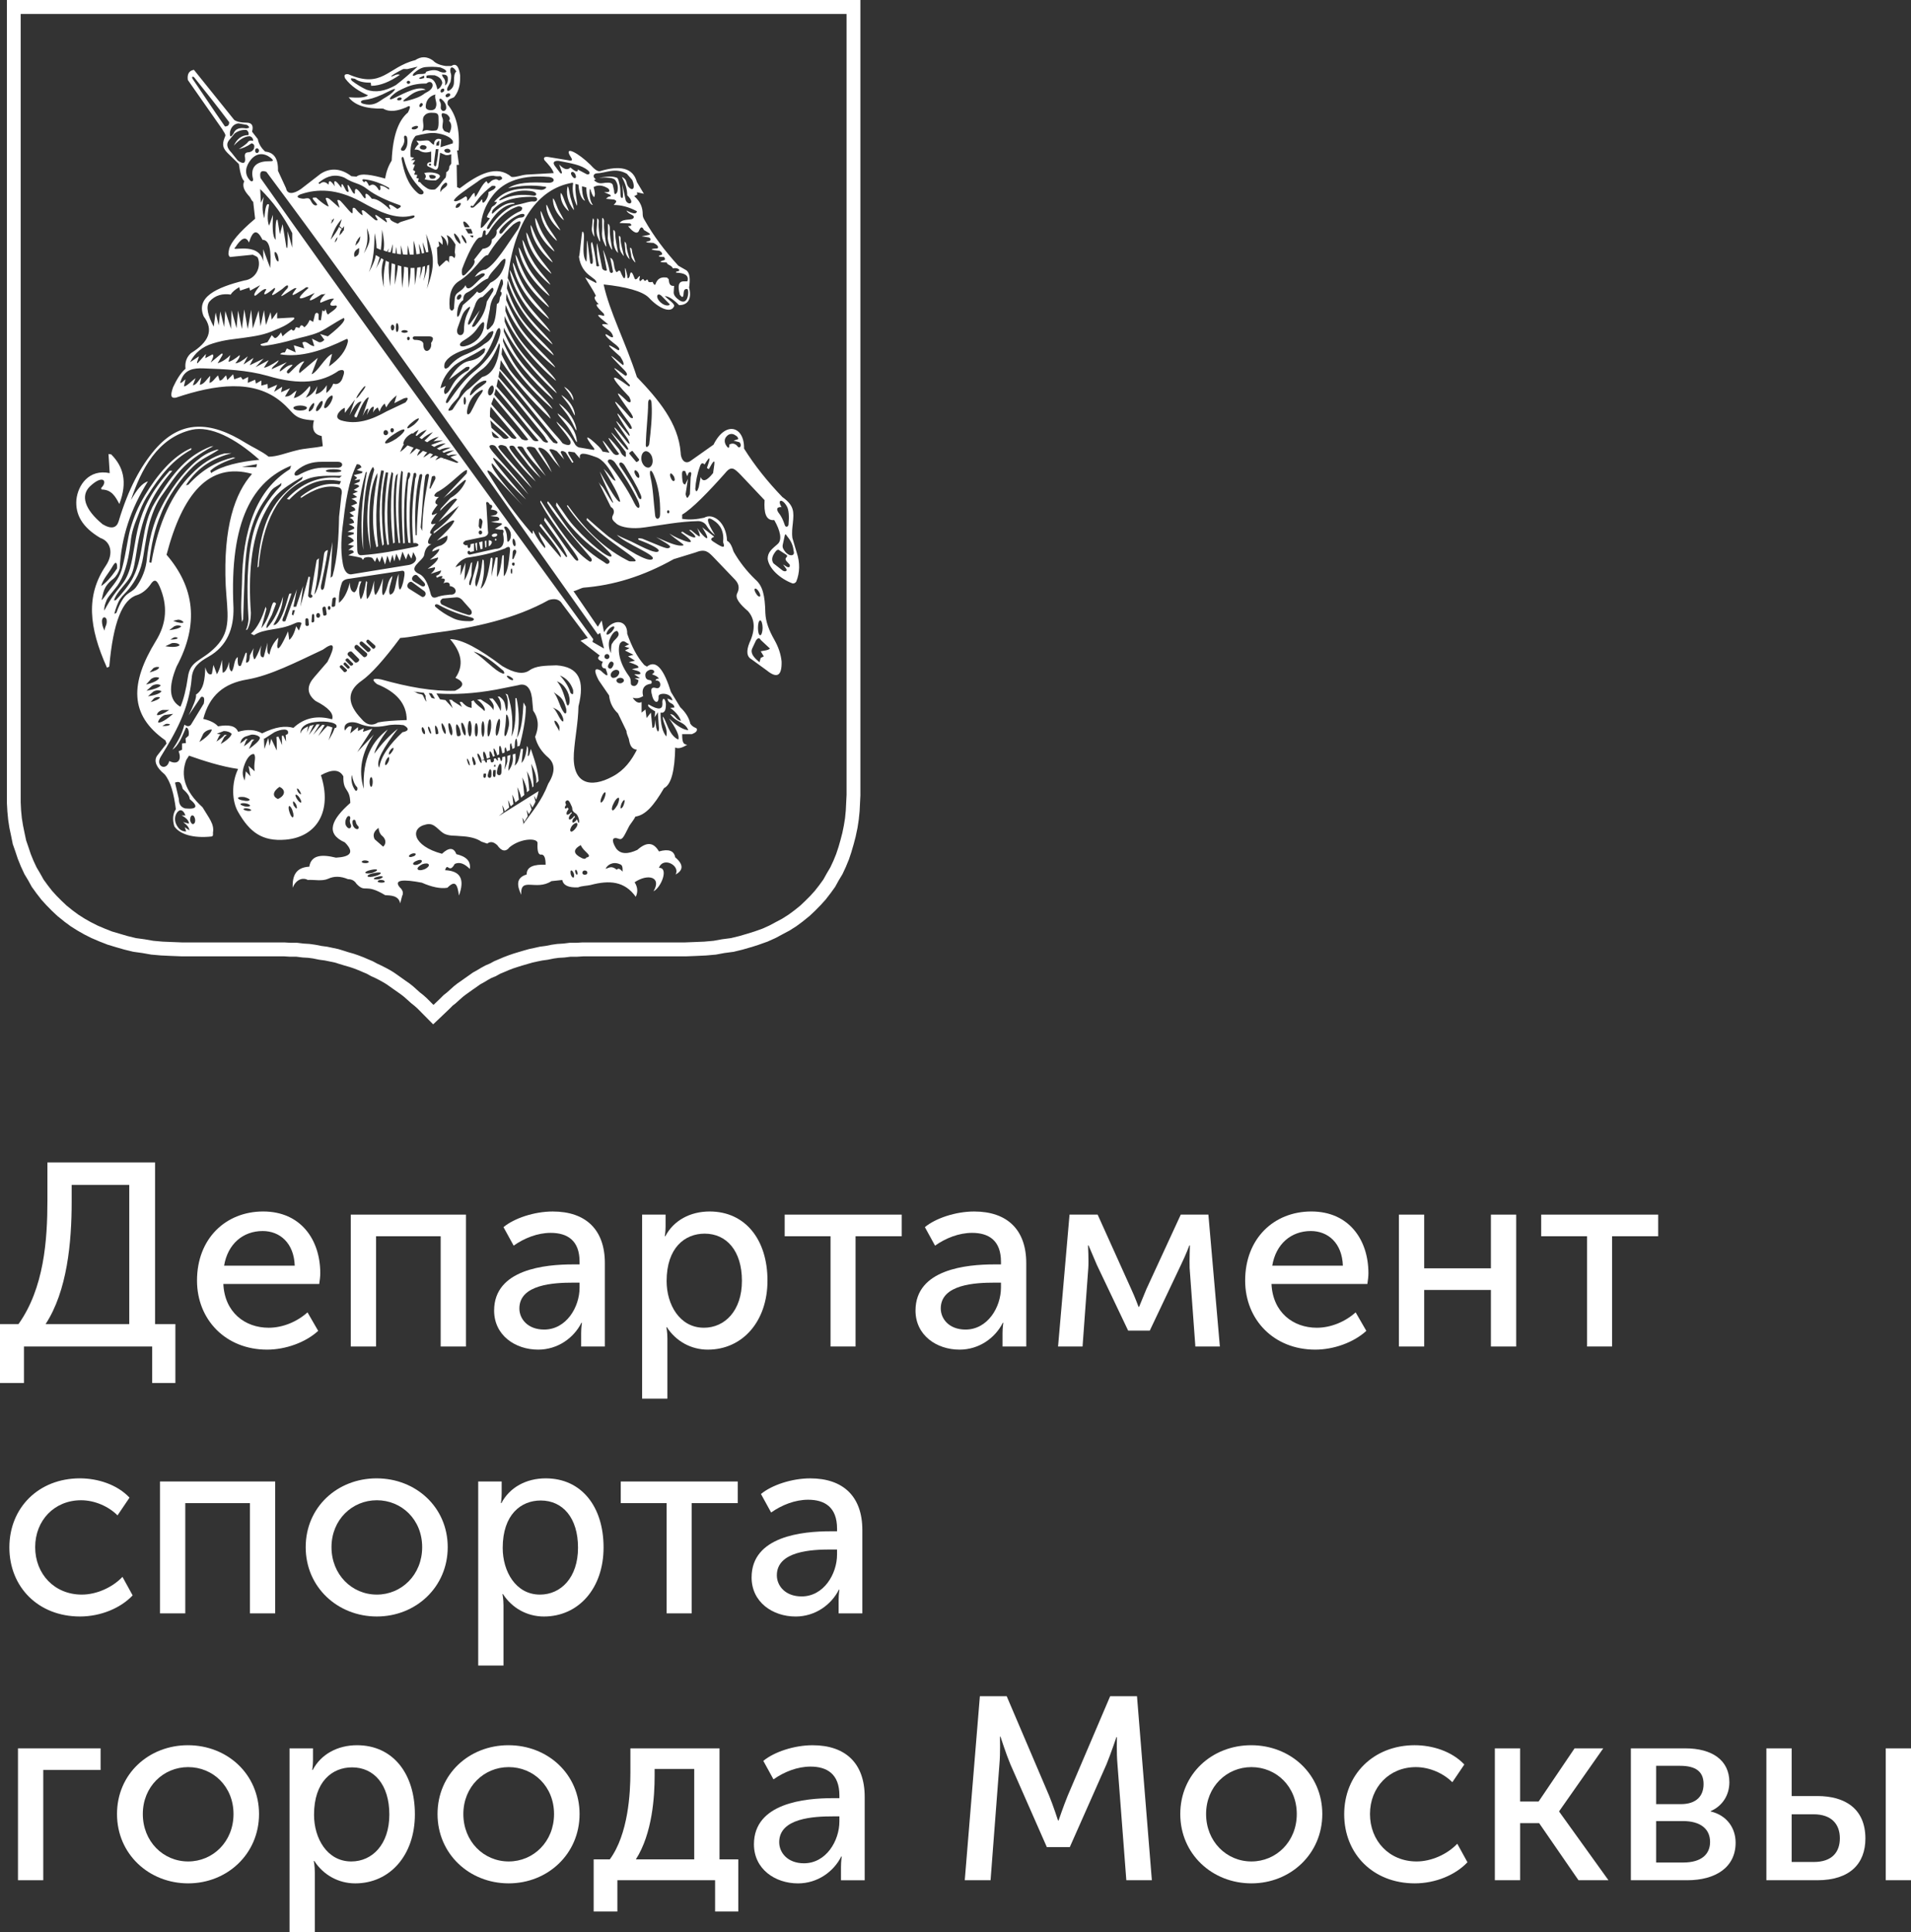 <?xml version="1.0" encoding="UTF-8"?> <svg xmlns="http://www.w3.org/2000/svg" viewBox="0 0 1437.74 1453.54"><rect x="0" y="0" width="1437.74" height="1453.54" fill="#333333" stroke="none"/><defs><style>.d,.e{fill:#fff;}.e{fill-rule:evenodd;}</style></defs><g id="a"></g><g id="b"><g id="c"><g><g><path class="d" d="M13.92,995.99c19.21-27.06,21.76-62.94,21.76-93.13v-28.43H116.66v121.56h15.29v44.31h-17.45v-27.45H18.04v27.45H0v-44.31H13.92Zm83.33,0v-104.7H53.92v12.74c0,30.39-3.33,67.05-19.61,91.95h62.94Z"></path><path class="d" d="M198.02,911.29c28.04,0,42.94,20.98,42.94,46.47,0,2.55-.39,5.29-.78,8.04h-72.15c.98,21.37,16.27,32.94,34.11,32.94,10.59,0,21.37-4.51,29.21-11.57l8.04,13.92c-9.61,8.82-24.7,14.12-38.43,14.12-31.17,0-52.74-22.55-52.74-51.96,0-31.57,21.57-51.96,49.8-51.96Zm23.72,40.78c-.59-17.06-11.18-26.08-24.12-26.08-14.71,0-26.27,9.61-29.02,26.08h53.13Z"></path><path class="d" d="M263.9,913.65h86.66v99.21h-19.02v-82.93h-48.62v82.93h-19.02v-99.21Z"></path><path class="d" d="M430.95,951.09h5.1v-1.96c0-16.27-9.41-21.76-21.76-21.76-9.8,0-19.8,3.92-27.84,9.61l-7.65-13.92c8.04-6.67,23.13-11.76,37.06-11.76,24.9,0,39.21,13.72,39.21,38.82v62.74h-17.84v-10c0-4.51,.59-7.84,.59-7.84h-.39c-5.69,11.37-17.84,20.19-32.55,20.19-17.25,0-33.13-10.78-33.13-29.41,0-31.17,38.62-34.7,59.21-34.7Zm-21.57,49.02c16.67,0,26.66-16.86,26.66-31.57v-3.72h-4.9c-14.12,0-40.39,1.18-40.39,19.41,0,7.84,6.27,15.88,18.63,15.88Z"></path><path class="d" d="M483.1,913.65h17.65v8.82c0,4.12-.59,7.45-.59,7.45h.39c6.27-11.96,18.82-18.63,33.33-18.63,26.86,0,43.53,21.18,43.53,51.96s-18.82,51.96-44.9,51.96c-12.55,0-23.92-6.27-30.78-16.86h-.39s.78,3.53,.78,8.63v45.09h-19.02v-138.42Zm46.47,85.09c15.68,0,28.62-12.74,28.62-35.29s-11.57-35.49-28.04-35.49c-14.9,0-28.62,10.59-28.62,35.68,0,17.64,9.8,35.09,28.04,35.09Z"></path><path class="d" d="M624.86,929.92h-34.51v-16.27h88.03v16.27h-34.7v82.93h-18.82v-82.93Z"></path><path class="d" d="M747.98,951.09h5.1v-1.96c0-16.27-9.41-21.76-21.76-21.76-9.8,0-19.8,3.92-27.84,9.61l-7.65-13.92c8.04-6.67,23.13-11.76,37.06-11.76,24.9,0,39.21,13.72,39.21,38.82v62.74h-17.84v-10c0-4.51,.59-7.84,.59-7.84h-.39c-5.69,11.37-17.84,20.19-32.55,20.19-17.25,0-33.13-10.78-33.13-29.41,0-31.17,38.62-34.7,59.21-34.7Zm-21.57,49.02c16.67,0,26.66-16.86,26.66-31.57v-3.72h-4.9c-14.12,0-40.39,1.18-40.39,19.41,0,7.84,6.27,15.88,18.63,15.88Z"></path><path class="d" d="M804.64,913.65h21.17l25.29,56.07c2.74,5.88,5.49,13.33,5.49,13.33h.39s2.94-7.26,5.49-13.33l25.88-56.07h20.78l8.63,99.21h-18.43l-4.31-59.01c-.2-5.88,.2-17.06,.2-17.06h-.39s-2.55,6.86-6.27,14.51l-23.53,49.6h-16.27l-23.53-49.41c-3.14-7.25-6.27-14.71-6.27-14.71h-.39s.59,11.18,.2,17.06l-4.31,59.01h-18.43l8.63-99.21Z"></path><path class="d" d="M986.59,911.29c28.04,0,42.94,20.98,42.94,46.47,0,2.55-.39,5.29-.78,8.04h-72.15c.98,21.37,16.27,32.94,34.11,32.94,10.59,0,21.37-4.51,29.21-11.57l8.04,13.92c-9.61,8.82-24.7,14.12-38.43,14.12-31.17,0-52.74-22.55-52.74-51.96,0-31.57,21.57-51.96,49.8-51.96Zm23.72,40.78c-.59-17.06-11.18-26.08-24.12-26.08-14.7,0-26.27,9.61-29.02,26.08h53.13Z"></path><path class="d" d="M1052.47,913.65h19.02v40.39h50.19v-40.39h19.02v99.21h-19.02v-42.54h-50.19v42.54h-19.02v-99.21Z"></path><path class="d" d="M1194.03,929.92h-34.51v-16.27h88.03v16.27h-34.7v82.93h-18.82v-82.93Z"></path><path class="d" d="M60.19,1112.03c13.14,0,27.84,4.51,37.25,14.51l-9.02,13.33c-6.67-6.67-17.06-11.37-27.45-11.37-20,0-34.51,15.1-34.51,35.29s14.51,35.68,35.09,35.68c10.98,0,22.94-5.29,30.59-13.33l7.65,13.92c-9.02,9.61-24.12,15.88-39.61,15.88-31.37,0-53.13-22.15-53.13-51.96s21.96-51.96,53.13-51.96Z"></path><path class="d" d="M120.38,1114.38h86.66v99.21h-19.02v-82.93h-48.62v82.93h-19.02v-99.21Z"></path><path class="d" d="M283.31,1112.03c29.61,0,53.53,21.76,53.53,51.76s-23.92,52.15-53.33,52.15-53.52-21.96-53.52-52.15,23.92-51.76,53.33-51.76Zm.2,87.44c18.63,0,34.11-14.9,34.11-35.68s-15.49-35.29-34.11-35.29-34.11,14.71-34.11,35.29,15.29,35.68,34.11,35.68Z"></path><path class="d" d="M359.78,1114.38h17.65v8.82c0,4.12-.59,7.45-.59,7.45h.39c6.27-11.96,18.82-18.62,33.33-18.62,26.86,0,43.53,21.17,43.53,51.96s-18.82,51.96-44.9,51.96c-12.55,0-23.92-6.27-30.78-16.86h-.39s.78,3.53,.78,8.63v45.09h-19.02v-138.42Zm46.47,85.09c15.69,0,28.62-12.74,28.62-35.29s-11.57-35.49-28.04-35.49c-14.9,0-28.62,10.59-28.62,35.68,0,17.65,9.8,35.1,28.04,35.1Z"></path><path class="d" d="M501.54,1130.66h-34.51v-16.27h88.03v16.27h-34.7v82.93h-18.82v-82.93Z"></path><path class="d" d="M624.66,1151.83h5.1v-1.96c0-16.27-9.41-21.76-21.76-21.76-9.8,0-19.8,3.92-27.84,9.61l-7.65-13.92c8.04-6.67,23.13-11.76,37.06-11.76,24.9,0,39.21,13.72,39.21,38.82v62.74h-17.84v-10c0-4.51,.59-7.84,.59-7.84h-.39c-5.69,11.37-17.84,20.2-32.55,20.2-17.25,0-33.13-10.78-33.13-29.41,0-31.17,38.62-34.7,59.21-34.7Zm-21.57,49.01c16.67,0,26.66-16.86,26.66-31.56v-3.73h-4.9c-14.12,0-40.39,1.18-40.39,19.41,0,7.84,6.27,15.88,18.62,15.88Z"></path><path class="d" d="M13.53,1315.12h62.15v16.27H32.54v82.93H13.53v-99.21Z"></path><path class="d" d="M141.36,1312.77c29.6,0,53.52,21.76,53.52,51.76s-23.92,52.15-53.33,52.15-53.52-21.96-53.52-52.15,23.92-51.76,53.33-51.76Zm.2,87.44c18.63,0,34.12-14.9,34.12-35.68s-15.49-35.29-34.12-35.29-34.11,14.71-34.11,35.29,15.29,35.68,34.11,35.68Z"></path><path class="d" d="M217.83,1315.12h17.65v8.82c0,4.12-.59,7.45-.59,7.45h.39c6.27-11.96,18.82-18.62,33.33-18.62,26.86,0,43.53,21.17,43.53,51.96s-18.82,51.96-44.9,51.96c-12.55,0-23.92-6.27-30.78-16.86h-.39s.78,3.53,.78,8.63v45.09h-19.02v-138.42Zm46.47,85.09c15.68,0,28.62-12.74,28.62-35.29s-11.57-35.49-28.04-35.49c-14.9,0-28.62,10.59-28.62,35.68,0,17.65,9.8,35.1,28.04,35.1Z"></path><path class="d" d="M382.52,1312.77c29.6,0,53.52,21.76,53.52,51.76s-23.92,52.15-53.33,52.15-53.53-21.96-53.53-52.15,23.92-51.76,53.33-51.76Zm.2,87.44c18.62,0,34.11-14.9,34.11-35.68s-15.49-35.29-34.11-35.29-34.12,14.71-34.12,35.29,15.29,35.68,34.12,35.68Z"></path><path class="d" d="M458.79,1398.64c13.92-19.02,15.49-50,15.49-65.29v-18.23h67.05v83.52h14.12v39.21h-17.45v-23.53h-73.52v23.53h-17.84v-39.21h12.16Zm63.52,0v-68.03h-29.8v5.29c0,14.9-1.57,43.13-14.12,62.74h43.92Z"></path><path class="d" d="M626.43,1352.57h5.1v-1.96c0-16.27-9.41-21.76-21.76-21.76-9.8,0-19.8,3.92-27.84,9.61l-7.65-13.92c8.04-6.67,23.13-11.76,37.06-11.76,24.9,0,39.21,13.72,39.21,38.82v62.74h-17.84v-10c0-4.51,.59-7.84,.59-7.84h-.39c-5.69,11.37-17.84,20.2-32.55,20.2-17.25,0-33.13-10.78-33.13-29.41,0-31.17,38.62-34.7,59.21-34.7Zm-21.57,49.01c16.67,0,26.66-16.86,26.66-31.56v-3.73h-4.9c-14.12,0-40.39,1.18-40.39,19.41,0,7.84,6.27,15.88,18.63,15.88Z"></path><path class="d" d="M737.2,1275.91h20.19l31.96,74.89c3.14,7.65,6.67,18.63,6.67,18.63h.39s3.72-10.98,6.86-18.63l31.96-74.89h20.19l11.18,138.42h-19.21l-6.67-87.25c-.78-8.43-.39-20.39-.39-20.39h-.39s-4.31,12.74-7.45,20.39l-27.64,62.35h-17.25l-27.45-62.35c-3.14-7.45-7.45-20.78-7.45-20.78h-.39s.39,12.35-.39,20.78l-6.67,87.25h-19.41l11.37-138.42Z"></path><path class="d" d="M941.31,1312.77c29.61,0,53.52,21.76,53.52,51.76s-23.92,52.15-53.33,52.15-53.52-21.96-53.52-52.15,23.92-51.76,53.33-51.76Zm.2,87.44c18.63,0,34.12-14.9,34.12-35.68s-15.49-35.29-34.12-35.29-34.11,14.71-34.11,35.29,15.29,35.68,34.11,35.68Z"></path><path class="d" d="M1064.44,1312.77c13.14,0,27.84,4.51,37.25,14.51l-9.02,13.33c-6.67-6.67-17.06-11.37-27.45-11.37-20,0-34.51,15.1-34.51,35.29s14.51,35.68,35.09,35.68c10.98,0,22.94-5.29,30.59-13.33l7.65,13.92c-9.02,9.61-24.12,15.88-39.61,15.88-31.37,0-53.13-22.15-53.13-51.96s21.96-51.96,53.13-51.96Z"></path><path class="d" d="M1124.63,1315.12h19.02v40h13.92l27.06-40h21.57l-33.13,47.25v.39l37.05,51.56h-22.55l-29.6-42.94h-14.31v42.94h-19.02v-99.21Z"></path><path class="d" d="M1226.98,1315.12h40.98c20,0,33.13,8.82,33.13,25.49,0,9.61-5.1,17.84-14.12,21.76v.2c12.35,2.94,18.82,12.55,18.82,23.53,0,18.43-14.9,28.23-36.47,28.23h-42.35v-99.21Zm37.64,41.96c11.37,0,17.06-5.88,17.06-15.1s-5.69-13.72-17.65-13.72h-18.04v28.82h18.63Zm1.76,43.92c13.72,0,20.19-6.27,20.19-15.49,0-9.8-7.25-15.69-20.39-15.69h-20.19v31.17h20.39Z"></path><path class="d" d="M1328.93,1315.12h19.02v35.88h19.41c20.59,0,36.07,9.41,36.07,31.96,0,18.62-11.37,31.37-36.27,31.37h-38.23v-99.21Zm35.68,85.48c13.72,0,19.61-7.45,19.61-17.84s-6.08-18.04-19.8-18.04h-16.47v35.88h16.67Zm54.11-85.48h19.02v99.21h-19.02v-99.21Z"></path></g><g><path class="e" d="M152.93,540.78c4.66-17.67,15.45-26.75,33.19-29.69,17.17-2.97,36.09-12.68,56.74-22.38,8.75-6.44,9.89-3.51,3.52,9.12l-9.89,11.48c-5.23,5.86-6.42,12.06,.86,17.92,9.89,5,13.98,9.7,12.51,13.83-10.75-2.97-20.64-1.49-29.1,6.44-6.09-1.73-13.37-.87-23.55,4.13-5.27-2.93-11.08-3.22-18.07-1.16-1.72-4.42-6.7-5.62-15.12-4.13-2.33-2.64-6.13-4.42-11.08-5.57h0ZM341.54,150.99c0-2.06,7.56-7.35,17.45-14.12,4.37-3.51,8.46-4.67,12.22-4.67,1.19,.29,2.9,.58,5.23,.29,2.33,1.45,1.47,2.64-1.14,3.22-1.19-.87-2.33-1.16-3.52-.58-2.62,.58-2.9,2.35-4.66,2.93l-1.14-1.78c-3.52,2.35-5.8,8.84-8.46,12.06l-.57-3.22c-1.76,.29-2.9,4.09-5.52,6.15,.29-2.35-.29-3.51-1.19-3.51-4.33,2.93-7.56,4.42-8.71,3.22h0Zm-115.56,154.04c2.66,0,4.95,.87,4.95,1.73,0,1.2-2.29,2.06-4.95,2.06-2.9,0-5.23-.87-5.23-2.06,0-.87,2.33-1.73,5.23-1.73h0Zm19.83-4.13c1.72-2.64,3.76-3.8,4.33-3.22,.61,.87-.29,3.51-1.72,5.86-1.76,2.64-3.8,4.13-4.37,3.22-.57-.58,.29-3.22,1.76-5.86h0Zm-6.42,3.55c1.14-2.06,2.62-3.26,3.19-2.68,.57,.62,0,2.68-1.14,4.71-1.47,2.06-2.9,3.26-3.52,2.64-.57-.58,0-2.64,1.47-4.67h0Zm-5.8,1.16c1.14-1.78,2.29-2.64,2.62-2.35,.57,.58,0,2.35-.9,4.13-1.14,1.45-2.33,2.35-2.9,2.06-.29-.62,0-2.35,1.19-3.84h0Zm-96.92-20.85l-1.19,3.22c1.47,.29,2.62-1.78,4.09-2.64l-1.19,5.28c1.76,.29,5.85-4.13,8.75-6.19l-2.04,5.33c2.62,0,4.37-3.84,6.42-5.9l-1.19,5.57c3.23-.29,5.27-4.38,7.89-6.73l-.61,5.28c2.33-.29,4.09-3.55,6.42-5.57l1.19,3.8c2,.29,3.19-2.64,4.95-3.8l.86,3.51,4.37-4.42,.86,3.84,4.95-1.78,1.47,2.06,4.05-2.06-.29,4.42,5.52-2.35,.61,2.93,4.05-2.35v3.84l4.66-1.2,.29,3.55,6.99-2.97-2.33,5.33,6.13-3.84-.9,4.13,6.7-2.97-3.76,6.19c4.33,.29,5.8-2.93,8.71-4.42l-2.04,5.61c4.37-.91,8.18-4.42,11.94-9.12,.9,1.45,.29,3.8-2.9,8.79,4.66-2.02,6.99-5.28,8.75-8.79l-1.47,6.15c2.9-.29,5.8-2.64,8.46-6.73l-.33,5.86c2.33-1.78,4.09-4.13,5.27-7.06,2.9,1.2,6.09-.58,7.28-5.28,1.72-4.42,.57-5.86-3.23-4.42-12.51,8.84-29.1,11.19-53.55,3.84-15.7-4.42-32.01-5-48.32-5.61-7.24-.29-13.37,.91-16.27,7.68h0Zm36.95-63.21c1.14-2.06,3.47-3.84,6.42-5.57l.57,2.64,6.99-2.35,.57,2.35,7.56-4.13c-4.37,5.57-5.23,7.93-3.8,7.93,1.19,0,6.7-6.44,8.46-4.71-3.8,5.9-.29,4.13,6.09-1.16,1.76,.58-2.29,4.71-1.72,5.28,.57,.58,2.9-1.2,7.56-4.42,1.14-.87,3.76-3.8,4.37-2.35,.29,1.78-1.47,2.64-2.33,3.84-4.66,5.57-3.52,4.71,4.66-.58,1.14-.62,2.9-2.06,4.05-1.49-5.52,7.35-3.19,5.86,4.95,.87,1.19-.58,2.62-2.64,4.09-1.16-10.18,9.12-8.46,10.28,4.66,3.8-6.13,7.06-4.66,7.35,4.95,1.2,.86-.29,2.04,0,3.19-.58-4.37,4.38-4.95,7.64-2.9,6.44,3.19-1.45,7.28-3.22,9.32-2.64-4.09,4.13-3.8,5.9,1.43,5,1.76,.58,0,2.64-5.23,6.19-.86,1.45-1.72,0-2.62-3.55-.57,2.06-1.43,2.06-2.33,.91l-1.14,7.64-1.76-.29v-4.42c-.86-1.2-1.76-1.2-2.62,0l-1.47,5.86-2.62-1.44c-.86,2.02-2.04,4.09-4.05,5.57-1.76-2.35-2.94-1.78-3.52,.29-1.14,.29-1.76-.58-2.9-.29-.86,2.64-1.76,3.22-3.19,1.45-2.33,1.49-4.37,2.97-6.7,5.33l-1.19-2.97c-2,2.97-3.76,4.71-4.95,4.13l-2-2.06-3.23,5.28-5.23,1.49c0,1.49,2.04,1.49,5.52,.87,4.66-.58,13.69-2.64,19.5-4.38,5.85-1.78,12.22-2.64,19.21-5.62,5.56-2.64,11.94-7.35,18.35-10.57,1.43,1.2,.29,4.13-11.94,13.83l-5.8-1.78,3.19,4.42c-1.47,1.45-2.62,2.06-4.09,1.73l-5.23-2.64,1.76,5.61c-3.8,0-5.56-4.71-9.03-2.64l1.47,4.38-7.89-2.35,1.47,5.33-6.7-2.97-1.43,2.97c-2.04,0-3.23,.58-3.52,1.44,15.45,2.64,32.29-2.93,49.79-11.48,.86-.29,1.14,.33,1.14,1.78-1.43,7.06-6.38,13.25-14.27,18.83l2.33-9.41c-5.23,2.35-11.04,13.83-15.41,15.28l4.66-12.34-13.69,11.48c-1.14-1.49,.57-4.71,3.52-8.84-4.09,0-11.08,9.7-12.22,9.12-2.94-1.49,2.33-4.42,3.47-6.48-3.8-.29-6.42,3.26-9.61,5-.29-1.73,1.76-3.8,5.23-7.02l-11.32,5.28c0-2.06,4.33-3.84,5.23-6.77-5.23,3.51-9.89,5.86-11.08,5.57l3.52-5.57-9.89,5.28,6.09-6.48-10.46,5,2.9-5.57-7.56,5,3.19-6.15c-3.76,3.22-7.28,5.28-9.32,5.28,2.04-2.64,3.52-4.71,3.23-6.19-3.52,2.97-6.99,5-8.46,5l1.47-5c-2.9,2.97-6.13,5-9.61,6.19l3.47-5.9c.61-.87,.29-2.02-.86-1.16l-7.85,6.48c1.72-3.26,2.62-5.33,1.43-6.19l-5.52,2.93,.57-3.22-6.38,7.06c-.9-.29,.29-2.06,1.14-5.28l-6.7,4.42c3.52-7.06,9.32-11.77,17.17-14.12,9.32-2.93,16.6-3.26,22.44-4.13,10.18-1.44,16.56-2.35,24.73-6.15,3.76-1.49,8.13-3.26,12.79-7.06,2.33-1.78,1.47-2.35-1.14-2.06l-10.51,.58v-4.71l-4.05,5.62-.9-5.62-3.47,9.7-1.47-11.15-2.62,12.06-1.43-11.77-4.37,13.5-1.19-14.12-2.62,14.41-2.62-14.7-1.76,14.7-2.9-13.79-1.14,13.21-3.8-13.5-.29,14.08-4.37-13.5-.86,12.06-2.9-11.77-1.19,10.57-2.33-9.7-1.43,10.61c-4.37-8.26-6.13-14.99-3.23-18.83,4.37-5,10.22-6.19,16.02-5.28h0Zm33.19-32.04c.86,0,1.72,1.16,2.33,3.22,.57,2.06,.57,3.84,.29,3.84-.9,.29-1.76-1.2-2.33-3.26-.61-1.73-.61-3.51-.29-3.8h0Zm-29.72-3.55c4.37-6.73,7.89-8.79,10.22-3.51,2.9-9.41,6.09-10.28,10.18-2.06,5.52,0,6.7,8.55,5.8,21.18l-5.23-14.12v9.12c-3.47-15.61-25.92-6.48-20.97-10.61h0Zm96.63-51.11c6.42,.58,12.79,2.93,18.93,6.44,.29,.91,.57,1.49-.57,.91-2.33-1.78-4.37-2.64-6.13-2.64,.57,2.64,.29,3.8-.86,3.51-2.33-4.13-4.37-4.71-6.13-3.84-.57,.33-.86,.62-1.43,.33-1.76-3.84-2.62-3.84-3.52-2.35-1.76-1.49-1.76-2.35-.29-2.35h0Zm-32.87,1.73c-1.47,.91-1.47,1.49-.33,1.78,2.04-1.78,4.09-2.06,6.7,.58,0-3.8,1.47-3.51,4.66,1.2-1.14-4.71,0-5.9,4.95,1.16,0-3.8,.29-4.42,3.52,2.06,.86,1.2,1.72,1.2,2,.58-1.72-6.73-.86-6.44,2.94,.62,1.14,1.45,1.72,1.45,1.72,.58-.29-4.71,1.76-3.84,6.13,2.64,1.14,1.45,1.76,2.06,2.04,.58-.9-3.8,.86-3.51,4.66,1.2,2.9-.33,6.95,2.02,12.22,6.73,.57,.91,1.14,1.2,1.72,.91-2.9-5.28,.61-3.26,5.23,0,2.94-1.49,3.23-2.35,1.47-2.97-9.89-3.51-18.03-7.31-23.87-11.73-6.7-5.28-9.61-3.84-17.45-8.84-6.7-2.93-12.79-1.44-18.31,2.93h0Zm-14.27,9.41c-3.52,1.2-3.52,2.64-.29,3.22,1.43,.33,2.62,.33,3.76,0,2.04-.29,2.9,0,3.8,1.78,1.43,2.93,3.19,4.13,4.66,3.22,.86-.87-5.56-5.57-2.33-5.57h1.72c4.95,4.71,9.61,7.35,9.32,6.48l-2.04-5.28c-.57-1.78,2.04-.91,3.23,.29l6.66,5.86c.9,1.2,0-.87-1.14-4.71-.57-1.16,1.14-1.16,2.33,0,4.09,4.13,9.03,11.19,9.03,8.55v-2.64c0-1.2,1.43-1.2,2.33,0,2.29,2.93,5.52,5.57,5.23,4.38l-.61-2.31c-.29-1.49,.9-1.49,2.66,0l6.95,5.86c1.47,1.16,2.62,.58,2.04-.29l-1.14-1.78c-.9-1.49-.29-1.78,1.43-.58l6.13,4.42c1.14,.87,1.14-.29-.57-2.97h3.47c.57,2.06,2.04,2.68,5.52,4.13,.9,.58,1.19-.58,2.9-1.16l8.46-2.64c2.62-.91,2.33-2.68,0-2.06-12.22,3.22-25.02-2.93-38.71-10.61-18.03-9.7-32.58-9.7-44.8-5.57h0Zm119.89,6.77c.57,.58,0,1.45-.86,2.64-.9,.87-2.04,1.16-2.66,.87-.29-.58,0-1.73,.9-2.64,1.14-.87,2.04-1.16,2.62-.87h0Zm9.32,2.35c-2.04-1.49-2.9,2.06,.57,.87l4.95-4.42c2.33-4.09,.86,1.2,2.33,.91,1.76-.58,4.37-5.9,3.8-7.93l4.05-2.06c2.33-2.06,1.76-2.93-1.43-2.64-3.8,2.93-7.6,6.15-10.79,10.57l-3.47,4.71h0Zm210.11,332.73l2.9-6.15c1.47-2.06,2.62-2.06,3.52-.33l6.95,6.48c-1.43,1.49-4.62,1.49-6.95,2.06l2.33,3.8-2.33,1.2-.9,3.22c-4.37-3.51-6.99-6.77-5.52-10.28h0Zm6.09-21.18c.9,0,1.76,2.68,1.76,5.62s-.86,5.57-1.76,5.57c-1.14,0-1.72-2.64-1.72-5.57s.57-5.62,1.72-5.62h0Zm-4.05-23.78c.57-.58,2.04,.58,2.9,2.06,1.14,1.73,1.47,3.51,.86,3.8-.57,.29-2.04-.58-2.9-2.35-1.14-1.78-1.43-3.22-.86-3.51h0Zm18.6-28.82c-.86-.87-1.72-.58-2.62,.29-3.19,3.84-3.76,6.77-2,9.41l6.38,5c2.04,1.78,4.37,.87,3.23-.87l-2.37-3.26c1.47,.62,2.66,2.06,4.09,2.06,1.19,0,1.47-1.78,0-2.93-2.33-2.35-2.9-3.22-1.43-4.71,.57-.58,.57-1.16-.29-1.78l-4.99-3.22h0Zm0-27.33c-2.9-3.51-2.33-5.57,1.47-5.28-3.47-5.57,.29-6.77,3.8-.91,1.72,2.68,2,7.97,1.43,14.12-.29,1.78-2.33,2.35-2.9,0-1.19-3.51-2.33-5.86-3.8-7.93h0Zm2.33,23.2l1.47-6.73c.29-1.78,.86-1.49,1.76,0,2.33,2.93,4.37,5.86,4.95,10.86,.57,2.06,.29,3.22-1.19,3.55-1.72,.29-3.19-.62-4.66-2.06-2.04-2.35-2.62-3.84-2.33-5.61h0Zm-103.01-75.22c.29-12.34,1.76-22.34,1.76-31.46,0-3.8,2.62-3.8,2.62,.58,.57,9.7-.57,19.69-1.76,29.97,0,1.49-2.62,4.13-2.62,.91h0Zm16.88,49.09c.57,0,.86,.58,.86,1.16s-.29,1.2-.86,1.2-.86-.62-.86-1.2,.29-1.16,.86-1.16h0Zm-28.82-43.52l1.19-.87c.29-.29,.86-.29,1.14,.29l4.37,5.57c.29,.29,.29,.87,0,1.2l-1.14,.87c-.33,.29-.9,.29-1.19-.29l-4.66-5.57c-.29-.33-.29-.91,.29-1.2h0Zm41.9,31.46l1.76-11.48-2.04,4.13c-1.72,0-2.04-1.78-2.33-5.28-.29-4.13,0-5.61,2.33-4.71l1.47,3.8,1.14-2.64c2.04-1.16,2.33,0,1.47,3.55l-.57,12.63c-1.19,1.78-2.04,5-3.23,0h0Zm30.86-36.17c-1.76-2.35-2.04-5.28,0-7.35,1.76-2.06,4.37-2.35,6.42-.87,1.72,.87,2.33,2.06,2.33,2.93l-3.52,1.2,4.37,1.16c2.33,2.06,.29,5.86-1.76,2.64-1.72-1.78-3.76-2.06-5.8-.87,0,2.64-.57,3.22-2.04,1.16h0Zm-42.19,20.6c.57-.33,1.72,.87,2.62,2.35,.57,1.44,.86,2.93,0,3.22-.57,.58-1.76-.58-2.33-2.06-.86-1.49-.86-3.22-.29-3.51h0Zm-26.77-2.35c.57-.33,1.76,.58,2.62,2.02,.86,1.78,.86,3.26,.29,3.55-.57,.29-1.76-.58-2.62-2.35-.86-1.49-.86-2.93-.29-3.22h0Zm7.85-14.41c2.04-.29,4.66,2.06,5.23,5.28,.86,3.51-.57,6.48-2.62,7.06-2.33,.29-4.66-1.78-5.52-5.28-.57-3.55,.57-6.48,2.9-7.06h0Zm3.8,19.4c-1.19-5.62,.57-6.48,2.62-1.2,3.19,7.64,4.95,17.34,4.66,29.11,0,4.42-3.52,4.71-3.8,.58-1.19-10.28-1.47-19.98-3.47-28.49h0Zm33.72,9.08c.33-5.57,1.47-11.44,3.52-17.05,.86-2.64,2.04-2.93,3.47-1.44,5.23-8.55,4.09-3.84,1.76,2.64l1.47,.87c6.38-12.06,3.76-2.35,3.19,2.93-4.66,5.9-7.85,7.06-9.32,2.97l-1.47,7.64c-1.14,3.51-2,4.09-2.62,1.44h0Zm-143.44,242.23c-.33-1.49-.9-2.93-1.76-4.42,.29,1.78,.57,3.51,.86,5.28l.9-.87h0Zm-32.33-66.43c.9-.29,1.76,1.73,2.62,4.42,.61,2.64,.61,5,0,5-.57,.29-1.72-1.78-2.33-4.42-.57-2.64-.86-5-.29-5h0Zm6.13-1.49c.57,0,1.43,2.64,1.43,5.9s-.57,5.86-1.43,5.86c-.57,0-1.47-2.64-1.47-5.86s.57-5.9,1.47-5.9h0Zm4.95,1.78c.57,0,1.14,2.35,1.14,5,0,2.93-.57,5-1.14,5-.9,0-1.19-2.06-1.19-5,0-2.64,.29-5,1.19-5h0Zm4.95-1.49c.57,0,1.14,2.64,1.14,5.9s-.57,5.86-1.14,5.86-1.19-2.64-1.19-5.86,.61-5.9,1.19-5.9h0Zm5.23-1.45c.86,.29,1.14,2.93,.86,6.73-.57,3.26-1.14,6.19-2,6.19-.61,0-.9-2.93-.61-6.48,.29-3.51,.9-6.44,1.76-6.44h0Zm6.99-.29c.86,0,.86,2.93,.29,6.44-.57,3.55-1.47,6.19-2.33,6.19-.57,0-.86-2.93-.29-6.48,.57-3.51,1.76-6.15,2.33-6.15h0Zm5.52-3.26c.86,0,2.33,4.42,1.76,8.55-.9,4.42-2.04,7.93-2.9,7.64-.9-.29-.29-3.84,.29-7.93,.57-4.42,.29-8.55,.86-8.26h0Zm-29.68,33.24c.29-.29,.86,.87,1.47,2.06,.57,1.45,.57,2.93,.57,2.93-.29,.29-1.19-.91-1.47-2.06-.57-1.49-.86-2.93-.57-2.93h0Zm4.09-1.49c.57,0,1.43,1.49,2,3.22,.61,1.78,.61,2.68-.29,2.97-1.14,.58-.86-.62-1.43-2.35-.61-1.49-.61-3.55-.29-3.84h0Zm36.38-5.86c-1.47,7.64-1.76,9.99-4.66,12.63,1.14-4.71,.57-8.22,.57-9.12-.86,.29-1.47,.58-2.04,.58v.91c.29,2.93,.29,6.77-3.19,11.44-.29-4.09,1.43-7.93,1.43-12.01-.86,.29-1.43,.58-2.33,.87v4.13c-.29,1.73-2,6.15-2.33,6.44,.33,0,1.47-8.51,.61-10.28-.61,.29-1.47,.29-2.04,.58v1.2c-.29,.87-.29,1.73-.9,1.73-.29,0-.57-.58-.57-1.45-.29-.29-.29-.91-.57-1.2-.29,0-.86,0-1.47,.29v.33c.33,.87,.33,1.45,0,1.73-.29,0-.86-.87-1.43-1.73-.57,0-1.19,.29-1.47,.29,.29,1.45,.29,2.06-.86,2.64-1.47,.58-1.47-.91-1.76-2.35-.86,.29-1.76,.29-2.62,.58,.29,1.2,0,2.06-.29,2.06-.29,.29-.86-.58-1.47-1.78h-2.33c.29,1.2,.29,1.78,0,2.06-.29,0-.86-.58-1.43-1.78l-.29,.29q0-.29,.29-.29c-.29-.29-.29-.87-.57-1.45-.9-1.78-1.19-3.55-.9-3.84,.57-.29,1.47,.91,2.33,2.93,.29,.62,.57,1.49,.57,2.06,.61-.29,1.47-.58,2.04-.58,0-.58,0-.87-.29-1.2-.57-2.31-.57-4.38,0-4.67,.57-.29,1.47,1.45,2.04,3.8,0,.29,.29,.87,.29,1.49,.86-.29,1.47-.62,2.33-.91-.29-1.45-.29-2.02-.29-2.93,0-1.16,0-1.73,.29-1.73,.29-.33,1.76,1.73,2.33,4.09,.57-.29,.86-.29,1.47-.58q-.33-.29-.33-.58c-.57-1.78-.57-2.35-.57-3.55-.29-.87-.29-1.16,0-1.45,.29-.33,1.76,2.06,2.33,4.09,0,.29,0,.62,.29,.91,.61-.29,.9-.29,1.47-.62v-4.71c0-1.16,.29-1.73,.57-1.73s.57,.58,.86,1.45c.33,1.2,.61,2.68,.9,4.13h0c.57,0,1.14-.29,1.76-.58v-2.35c.29-.91,.29-1.49,.57-1.49,.29-.29,.86,1.49,1.14,2.97,.9-.33,1.47-.62,2.33-.91v-3.22c0-.91,.29-1.78,.57-1.78,.33-.29,.61,.29,.61,1.2,.29,.87,.57,1.73,.57,2.93,.57-.29,1.14-.29,1.76-.91h0c0-1.73,.29-3.51,.29-4.71,.29-1.16,.57-2.02,.86-2.02,.29-.29,.57,.29,.57,1.45,.29,1.2,.29,2.64,.29,4.42,.61-.29,1.19-.58,1.76-.58,2.04-8.26,4.66-19.4,4.66-29.4-.57-1.2-1.14-2.06-1.76-3.22-.57,11.15-1.43,20.56-4.95,26.71,1.76-9.08,2.04-18.79-.29-29.97h-.86c.29,12.06,.29,22.05-2.9,28.82,1.14-9.7,.86-19.98-2.94-31.46-.57-.29-1.14-.58-1.72-.58,2.62,2.35,2.04,11.77,.86,13.21-1.76-5.57-.29-7.35-5.23-11.15h-1.47c2.62,2.93,2.94,7.35,2.33,10.86-1.43-3.22-3.76-7.06-6.09-9.41h-2.62c3.76,4.42,3.76,5.33,3.19,8.84-1.47-3.84-7.28-6.48-9.61-8.22-1.14,0-1.43,.29-2.62,.29,2.9,1.45,6.99,6.73,5.52,8.51-2.04-2.35-6.38-4.71-8.13-7.93-1.19,0-.57,.58-1.76,.58,.57,1.78,0,2.93,.29,5-2.62-.58-4.05-.87-7.28-4.42-.57,0-1.72-.29-1.72,0,.29,.91,1.43,2.97,1.72,3.84-.57-.87-6.66-4.13-7.28-5-.29-.29,1.19-.29-2.33-.58,.33,.87,2.33,5.57,2.66,6.44-.61-.87-4.99-5.57-5.56-6.15-1.43-.29-2.62-.29-4.05-.58l-2.66-4.42c13.12,.87,27.67,.29,45.13-2.93l16.31-3.26c5.52-1.73,9.32,1.2,10.46,9.7l.86,9.41c3.52,5,4.95,11.19,1.47,19.69,1.47,6.19,4.95,11.48,10.18,15.85,4.66,4.42,5.23,10.61-.29,19.4-4.95,12.96-11.94,20.89-18.03,29.4,0,.29-.61,.62-.61,.91-.29,.29-.57,.58-.86,1.16,.29-.58,.57-.87,.86-1.45-.29-1.49-.57-2.97-.86-4.42,.86,1.16,1.14,2.06,1.47,3.22,.86-1.49,1.72-2.93,2.62-4.42-.29-1.44-.61-2.93-.9-4.71,.61,1.2,1.19,2.06,1.76,3.26,.57-1.2,1.47-2.35,2.04-3.55-.57-1.44-.86-3.22-1.47-5,.9,1.2,1.47,2.35,2.04,3.55,.86-1.49,1.76-2.97,2.33-4.42-.29-1.49-.86-2.93-1.14-4.42,.57,.87,1.14,1.78,1.72,2.93,.9-2.64,1.47-4.71,1.76-6.44l-29.96,18.79c2.62-2.35,5.52-4.38,8.13-6.73l-.29,.29c-.29-1.78-.57-3.84-.86-5.62,.86,1.49,1.43,3.26,2,4.71,.61-.58,1.47-1.16,2.04-1.73-.29-2.35-.57-4.71-.86-7.06,1.14,2.06,1.76,4.09,2.33,5.86,.86-.58,1.76-1.49,2.62-2.06-.29-2.93-.57-6.15-1.19-9.41,1.47,2.68,2.33,5.33,2.94,7.97,.86-.91,1.43-1.49,2.33-2.06-.33-4.13-.9-8.84-1.47-13.25,2.04,4.13,3.47,7.97,3.47,11.19,.61-.58,1.19-.87,1.76-1.49-.29-4.38-.86-9.7-1.76-14.37,2.33,4.38,3.8,8.79,4.09,12.34,0-.33,.57-.62,.86-.91,0-4.71-.86-11.15-1.72-17.05,2.9,5.61,4.37,10.9,3.76,14.7,.61-.58,1.19-1.16,1.76-1.73-.29-8.55-3.19-16.18-5.8-24.11-1.19,4.09-1.19,5.57-2.33,5.28,.57-4.71,.29-6.77-.61-7.35-.57,6.48-2,10.57-4.05,12.63l1.14-10.57h-1.72Zm-26.2,18.5c0,1.78,0,3.26-1.19,3.26-1.14-.33-.86-1.78-.57-3.26h1.76Zm3.19-3.22c.57,.29,.86,.87,.86,2.93s0,3.55-1.43,3.55c-1.76-.33-1.47-2.06-.86-3.84,.57-2.06,.86-2.64,1.43-2.64h0Zm4.09,.58c0,3.22,0,5.57-1.19,5.28-1.14-.29-1.14-2.64-.57-5.28h1.76Zm-.57-4.09c.29,0,.29,.58,.57,1.45h-1.47c.29-.87,.57-1.45,.9-1.45h0Zm4.05-.62c.57,0,.9,1.2,.9,3.84s0,5-2.04,4.71c-2.04-.29-1.47-2.64-.9-5.28,.9-2.35,1.19-3.26,2.04-3.26h0Zm-20.07-84.35c7.28,1.78,14.84,7.93,22.4,14.41,1.19,2.06,.57,2.64-1.14,1.78-5.23-1.78-12.84-10.61-21.26-16.18h0Zm27.92,19.12c1.47,.87,2.04,1.78,1.76,2.06-.29,.58-1.43,.29-2.9-.62-1.19-.87-2.04-2.02-1.76-2.35,.29-.29,1.47,0,2.9,.91h0Zm82.37-25.6c-1.72,2.64-2.33,12.68,6.42,24.69,3.19,4.13-.57,7.06,4.09,7.68,1.72-.33,2.9-1.78,3.19-4.42l-2.9-1.49h4.05l-4.33-2.93c1.43-.29,4.95,.58,4.62-.87-.29-1.78-4.33-2.06-6.38-2.97l4.95-1.16c.29-1.49-2.62-2.64-7.28-4.13l4.66-1.16-5.23-3.26,4.05-1.16-6.38-3.22,3.47-1.78-3.76-1.2,3.47-1.73c-2.9-1.2-4.09-3.84-6.7-.91h0Zm-6.99,7.64c-1.72-3.8-2-7.02-1.14-9.99,2.04-5.28,4.09-6.73,5.8-6.73,3.52,3.8-2.33,6.15-3.47,9.08-.9,.62-1.19,2.64-1.19,7.64h0Zm-1.43-18.21c1.43-1.45,3.19-2.35,3.76-1.78,.61,.62-.29,2.06-1.72,3.84-1.47,1.49-3.23,2.64-3.8,2.06s.29-2.35,1.76-4.13h0Zm-1.47,18.83c.9,0,1.76,.87,1.76,2.06,0,.87-.86,1.73-1.76,1.73-1.14,0-2.04-.87-2.04-1.73,0-1.2,.9-2.06,2.04-2.06h0Zm3.8,5.86c1.14,.29,1.43,1.78,.57,3.22-.57,1.49-1.76,2.35-2.62,1.78-1.19-.29-1.47-1.78-.57-3.22,.57-1.49,1.72-2.35,2.62-1.78h0Zm4.05,6.19c1.47,.58,1.76,2.02,.61,3.8-.9,1.49-2.94,2.35-4.37,2.06-1.47-.58-1.76-2.35-.9-3.84,.9-1.45,2.94-2.64,4.66-2.02h0Zm4.37,6.73c.9,1.2,.29,2.35-1.14,2.97-1.19,.58-2.9,.29-3.8-.91-.57-.87-.29-2.06,1.19-2.64,1.43-.58,2.9-.29,3.76,.58h0Zm20.97,3.55c.57-.91,.57-2.35-.9-2.64-1.43-.29-2.33-.29-3.19-1.78-1.14-3.51,.57-5.28,3.52-6.19,2.29,0,3.19,.91,2.62,2.35l-1.47,1.2c2.62,.87,4.37,1.78,5.23,3.22-1.43,0-2.33,.29-2.62,1.49,4.95-.87,4.66,7.06,.29,5.57-2.9-.87-4.37,.29-2.9,5.28,1.14,5.9,5.23,7.35,4.95,1.2-.57-2.93,9.32-3.55,10.46,2.93l-3.76-1.49c.86,4.71,4.66,2.64,5.23,6.77l-3.19,.29c3.76,2.64,6.66,5.9,8.13,9.7-4.09-.58-4.37-5-8.13-5,4.95,6.77,10.75,5.28,13.65,12.06-4.05-.29-8.99-3.51-14.55-8.84,4.95,7.06,8.18,12.96,6.99,15.9-7.28-3.22-8.71-14.12-11.65-17.34,0,5.57,4.09,8.79,2.62,14.99-2.9-3.51-4.33-9.12-4.33-17.92,2.9,.58,4.05-1.49,4.05-6.48-.57-5.28-3.19-5-2.62,0,0,3.84-2.62,5-10.46,.29-1.19,1.2,.57,2.64,4.95,5.28l-.29,4.42,2.33-3.8,.86,12.34c-.29,3.22-1.14,2.64-2.04-.62l-.86-6.15c0,4.42-.57,6.44-2.04,6.15l-1.14-11.44-3.23,4.09-.86-6.44-2.9,2.35v-7.97c-2.04,1.2-4.37,.33-6.7-3.22,3.19,.87,5.23,.29,7.85-1.16-1.43-5.9,1.19-8.84,6.13-9.41h0Zm-69.29,35.84c.29-2.64,.9-3.51-1.72-7.06-1.19-1.16-2.04-1.44-1.76,0,.57,2.35,2.9,4.71,3.47,7.06h0Zm-4.66-17.92c3.8,2.06,5.56,2.35,7.6,7.93,.57,2.06,.29,3.55-1.19,1.78-2.33-2.64-3.47-7.06-6.42-9.7h0Zm.61-11.48c4.95,3.55,6.99,4.13,9.32,12.34,.57,3.26-.33,5-2.04,2.35-2.94-4.09-3.8-10.28-7.28-14.7h0Zm2.33-8.22c5.52,1.78,9.61,8.55,9.61,14.41,0,3.22-1.47,5.28-2.33,2.35-1.19-4.13-3.23-12.63-7.28-16.76h0Zm2.33-4.42c4.95,2.06,8.13,5.62,9.89,10.9,.29,2.93,0,4.38-2.04,2.06-1.19-4.42-4.09-8.84-7.85-12.96h0Zm34.34,145.5c1.14-2.93,5.52-5.86,10.75-3.51,2.33,.58,2.04,3.51,2.04,5.57-1.47-1.44-2.9-3.22-4.37-1.44-4.09-3.26-5.52-1.49-8.42-.62h0Zm-15.74,1.2c1.19,0,2.04,.58,2.04,1.78,0,.87-.86,1.45-2.04,1.45-.86,0-1.72-.58-1.72-1.45,0-1.2,.86-1.78,1.72-1.78h0Zm-10.18,0c.57-.29,1.47,.87,2.04,2.35,.29,1.44,.29,2.93-.29,2.93-.57,.29-1.47-.58-2.04-2.35-.29-1.49-.29-2.93,.29-2.93h0Zm3.47-.58c.33,0,.9,.58,1.19,1.73,.29,.91,.29,1.78-.29,2.06-.29,0-.9-.58-1.19-1.78-.29-.87-.29-1.73,.29-2.02h0Zm.9-37.94c-.29,.29-.57,.58-.57,.91-1.19,1.16-2.33,2.02-2.62,1.45-.61-.29-.33-1.78,.57-2.93,.57-.58,.86-.87,1.14-1.16-.29-.33-.29-.62-.57-.91-.29,.29-.29,.58-.57,.91-1.19,1.44-2.62,2.31-3.23,1.73-.57-.29-.29-2.06,.9-3.51,.29-.58,.86-.91,1.14-1.2-.29-.29-.29-.58-.57-.58-1.14,1.49-2.62,2.06-3.19,1.78-.57-.58-.29-2.06,.86-3.55,0-.29,.29-.58,.57-.58-.57-.58-.57-.87-.86-1.16-.86,.58-1.47,.87-2.04,.58-.29-.29,0-1.49,.9-2.64-.61-1.2-.9-2.35,0-2.93,1.72-1.49,2.62,.58,4.33,4.38,.61,1.49,0,2.35,.9,3.26,.57,1.16,2.33,1.73,2.9,2.64,2.04,3.22,1.76,5.86,1.43,6.15-.57,.29-.29-.29-1.43-2.64h0Zm0,2.93c.86,.62,.29,2.35-1.19,4.13-1.43,1.78-2.9,2.64-3.47,2.06-.86-.58-.29-2.35,.86-4.13,1.47-1.73,3.23-2.64,3.8-2.06h0Zm35.81-17.34c.29,0,0,1.78-.61,3.55-.57,1.78-1.72,2.93-2.33,2.64-.29,0,0-1.78,.61-3.55,.86-1.73,1.72-2.93,2.33-2.64h0Zm-4.37-1.73c.57,.29,.29,2.64-.9,5.28-1.43,2.35-2.9,4.42-3.76,4.13-.9-.33-.57-2.68,.86-5.33,1.19-2.64,2.9-4.38,3.8-4.09h0Zm-10.18-4.13c.57,.29,.29,2.06-.61,4.42-.86,2.06-2.04,3.51-2.62,3.22-.57-.29-.29-2.06,.57-4.13,.9-2.35,2.04-3.8,2.66-3.51h0Zm-126.6-225.76c-2.33,1.78-3.23,3.84,1.43,3.55-3.19,2.93-3.47,5-.86,5.86-5.85,7.35-5.85,9.41-.29,6.19-6.42,8.22-5.56,9.37-1.19,7.93-5.52,6.77-4.66,7.64-2.9,7.93-3.8,5.28-3.8,7.93-.29,7.64-2.9,1.2-4.95,3.55-5.52,8.26-1.19,4.67-13.69,9.99-3.23,14.37,3.23,1.78,5.85,6.19,7.89,13.83,.86,4.13,2.62,4.42,6.09,2.93,2.9-.87,5.8-1.16,8.75-1.45,5.52,.58,5.8-5.61-.29-6.48,.57-2.35-1.47-3.51-4.66-2.06,2.62-4.42-.61-3.22-1.76-3.8,1.76-.91,1.47-2.97-3.19-.33l-.61-1.45c2.62-.87,3.52-2.35,3.8-4.13l-7.85,2.64c2.33-2.06,3.47-3.51,3.19-5l-5.52,1.2c5.8-4.13,8.13-7.06,7.85-8.55l-6.13,1.78c4.37-3.51,7.28-6.48,6.99-8.22l-5.23,2.02c0-1.73,2.33-3.51,6.7-4.67,3.47-1.78,5.23-4.13,4.66-7.35l-7.85,3.8c6.38-5.86,11.61-11.15,13.08-14.7-.57-2.06-6.99,2.35-15.41,9.41v-1.49c8.13-5.57,14.27-12.06,18.89-19.4l-15.41,12.06,13.98-16.72c-.9-2.06-4.95,.29-12.79,8.51l.57-1.78,7.28-7.93c5.52-3.22,8.99-7.35,11.32-12.34,1.47-3.8-3.47,1.2-11.04,7.93-1.76,1.78-3.8,2.64-5.8,4.71l17.74-18.79,.29-2.35c-1.76-1.78-13.08,11.73-22.69,16.43h0Zm-20.97,72.62c-3.19-2.06,.29-6.77,2.62-4.71l8.75,6.44c2.62,2.06,0,5.62-2.04,4.13l-9.32-5.86h0Zm3.47-5.57c-3.19-2.06,.61-6.19,2.66-4.42l4.62,4.71c2.62,2.35,.9,4.38-1.43,3.22l-5.85-3.51h0Zm18.64,17.63c-2.33-1.2-3.47,.58-2.04,1.73,3.8,3.26,7.85,5.9,12.22,7.97,4.37,2.35,9.03,2.64,13.41,2.64,3.19,0,4.66-2.06,.57-2.97-7.56-2.02-15.12-4.38-24.16-9.37h0Zm2.33-.29c-1.47-1.78-1.14-3.26,.86-4.42l10.51-.91c2.04,0,3.76,1.2,5.52,3.55l4.95,5.57c2.04,2.64,.29,4.71-1.76,4.13-6.99-2.06-13.65-4.71-20.07-7.93h0Zm10.46-27.95c1.76-3.22,4.37-5.57,8.18-7.06,9.89-1.44,19.78-3.51,29.1-7.06,2.9-2.02,4.05-1.45,3.76,1.78-.86,9.12-2.04,16.76-4.66,19.12v-15.85l-1.14,.29c-.9,7.93-2.04,13.79-4.09,16.14l.57-14.7h-1.43l-3.23,14.41,.9-12.63c0-1.78-.57-2.06-1.47-1.2-2.04,14.7-4.66,20.89-7.56,22.96,2.9-9.41,2.9-15.9,2.33-21.47l-.86-.58c-.9,7.64-2.04,14.99-4.66,20.56-2.9-4.42,2.62-12.06,1.43-19.4h-.57l-5.23,18.25c-1.76,0-1.14-2.35,.57-7.06l.57-10.28-.86,.58c-1.43,5.57-2.9,9.7-4.95,13.21l.86-13.5-3.76,9.7,.29-7.97-4.09,1.78h0Zm43.08-11.15c.29-3.26,3.8-2.35,2.33,.87l-1.76,4.13h-.86l.29-5h0Zm-.86,12.06c.29,0,.57,.87,.57,2.02s-.29,2.06-.57,2.06-.61-.87-.61-2.06,.33-2.02,.61-2.02h0Zm1.43-4.42c.61,0,.9,.29,.9,1.16,0,.58-.29,1.2-.9,1.2-.57,0-1.14-.62-1.14-1.2,0-.87,.57-1.16,1.14-1.16h0Zm-.29-17.96c.9,0,1.47,1.2,1.76,2.68,.29,1.45,.29,2.93-.57,2.93-.29,.29-1.19-.91-1.47-2.35-.29-1.49,0-2.93,.29-3.26h0Zm-4.37-8.51c2.62,2.64,2.94,5,2.62,7.06-.29,2.93-2.62,5-2.62,2.93-.29-2.64,0-5.57-2-9.12-1.19-1.44,.86-2.02,2-.87h0Zm-21.22-5.28c.29-2.93,2.62-.58,2.62,1.16l-.9,4.71c-.86,.91-1.14,.29-2-1.44l.29-4.42h0Zm-10.22,15.28c-2.33,1.49-2.33,2.64,.33,3.55l1.14-.33v.33c0,1.16,.57,2.02,1.19,2.02,.57,0,1.14-.87,1.14-2.02v-.91l2.62-.58v5.86c-.86,.29-1.76,.29-2.9,.62,0-.62-.57-.91-.86-.91-.61,0-1.19,.58-1.19,1.2,0,0,.29,.29,.29,.58-.57,.29,0,.29,1.19,1.16l19.5-4.38c5.8,0,7.28-4.42,5.8-11.48,.86-2.35,.29-3.22-1.76-2.93l-4.33-.58,2.62-1.78c3.47-1.78,3.47-2.64,.57-2.64l-6.13-.91,4.95-.87c1.47-.29,2.04-2.06-.29-2.93l-5.23-.58,4.09-.91c2.62-2.06,1.14-3.51-3.8-4.09,1.76-2.06,1.47-3.55-.57-3.55-.86-2.06-3.47-3.51-2.62,.29l1.14,19.4c.61,2.06-.29,3.55-2.62,4.42l-14.27,2.93h0Zm11.08-7.64c.86,0,1.47,.58,1.47,1.49s-.61,1.45-1.47,1.45c-.57,0-1.14-.58-1.14-1.45s.57-1.49,1.14-1.49h0Zm11.65,6.15c.29,0,.57,.33,.57,.62,0,.58-.29,.87-.57,.87s-.57-.29-.57-.87c0-.29,.29-.62,.57-.62h0Zm-1.19-3.8c1.19-.29,2.04,0,2.33,.58,.29,.91-.57,1.49-1.72,1.78-1.19,.29-2.04,0-2.33-.87-.33-.33,.57-1.2,1.72-1.49h0Zm-13.37,12.63h.57v-5.86l-1.47,.58,.9,5.28h0Zm3.19-.87c.57,0,.86-.29,1.47-.29v-5.62l-2.62,.62,1.14,5.28h0Zm3.52-1.2c.29-.29,.57-.29,.86-.58v-4.71l-1.19,.29,.33,5h0Zm2.62-1.16s.57,0,.86-.29c2.04-2.35,2.04-3.55-.29-4.13h-.57v4.42h0Zm0-54.37c9.28,15.57,20.07,30.55,32.29,44.67,1.43,1.78,.29-3.55,1.43-1.49,2.66,5.57,6.7,10.9,8.46,12.63,1.76-1.45-3.8-6.44-4.66-12.34l16.6,19.4c1.43-2.64-8.18-14.12-16.02-24.11l1.19-1.16,18.93,24.98,.86-.29c-2.9-8.22-11.65-18.21-17.45-27.33l.57-2.06c3.47,4.42,8.13,11.19,11.94,16.76,5.52,7.93,10.46,14.99,11.94,15.57,6.99,1.78-16.6-23.2-27.35-44.09l.29-1.16c12.79,19.69,24.16,37.61,36.67,45.83,1.43,.91,2.62-.87,1.14-2.64-11.36-13.5-24.73-28.2-32.87-41.41l.57-1.2c12.22,14.7,18.64,31.46,41.9,45.58,1.47,.87,2.33,2.31,3.8,1.16,5.23-4.13-20.11-10.28-39.61-43.52l.33-2.35c7.28,9.99,8.42,12.96,15.12,20.02,9.32,10.28,23.87,22.34,26.16,20.56,2.33-2.06-20.93-18.25-33.44-37.94l.57-.58c9.89,13.83,23.87,30.59,44.23,41.16,2.9,1.49,1.76,1.16,5.23,1.16,9.03,.62-20.07-14.37-35.2-31.13l.29-1.49c4.37,3.84,9.89,8.84,16.02,13.83,7.28,5.28,14.84,9.99,20.93,13.5,5.52,2.93,9.89,4.71,11.94,3.84,5.23-2.64-20.07-11.77-26.49-18.54,3.8,2.06,7.56,3.55,10.79,5,11.04,5.62,18.89,9.41,20.64,7.35,1.19-1.45-4.66-4.71-14.84-8.51-1.14-1.2-.29-1.49,2.62-.91,11.65,4.71,18.35,7.97,19.78,7.06,3.8-1.16-2.33-3.8-9.32-8.22,8.75,3.84,16.31,7.35,20.4,6.19,1.43-.33-4.95-3.84-10.51-8.84,7.89,5,26.49,11.77,8.75-.87l1.14-.62c6.7,5,15.17,7.06,4.95-1.16h1.47c5.8,4.71,9.03,8.22,4.66-1.49,5.8,8.55,11.65,11.77,3.8-.58l8.99,7.06c-3.19,1.45-2.9,2.35,0,4.13,7.56,5,8.18,4.09,6.7,0,.86-7.97-2.04-13.25-7.28-16.47-5.8-3.84-5.52,.58,1.19,11.15-2.66-2.02-4.66-4.38-6.13-6.73-1.19-2.35-3.8-3.84-6.7-3.84-13.65,.29-27.06,2.93-39.86,4.71-9.89,1.49-17.45,0-20.97-2.35-3.47-2.93-4.66-4.13-2.9-7.35,1.19-2.64,0-4.71-1.76-5.57l-9.28-18.83c1.14,2.06,2.62,2.93,3.76,4.71,3.8,6.19,6.42,11.19,7.28,10.9-1.47-4.13-6.42-13.25-10.18-23.53,7.28,12.92,13.69,24.11,15.41,22.63-.86-5-6.7-14.7-12.51-24.69,1.76,1.78,2.33,2.35,3.52,3.84,2.29,2.93,4.33,5.57,5.52,5-4.66-9.7-9.61-15.9-14.84-17.63-8.18-2.97-13.12-4.13-11.94,1.16l-4.09-4.71-4.37-.58c-1.43,.58,.61,2.93,3.52,7.93l-.9,.58-4.95-7.93c-1.43-.87-3.47-1.78-3.76,0l2.62,5.28-5.52-6.15c-2.62-1.49-5.56-2.06-5.56-.91l8.18,13.54c-1.47-2.06-3.8-4.13-5.85-7.06-3.19-4.42-5.8-7.64-9.61-8.22-3.76-.29,3.8,5.86,9.03,18.5l-12.51-18.21c-1.19-.91-6.13-1.78-6.42,0l14.55,21.14c-6.66-7.64-13.37-14.08-17.17-21.43-.86-.91-1.72-.91-2.62-.91-.57-.29-1.14,0-1.76,.62l17.78,23.2c-3.52-3.22-6.99-6.77-9.61-9.99-3.8-5.28-7.28-8.84-10.18-13.54-1.19-1.45-3.52-.87-3.8-.29-1.47,2.06,13.41,17.34,19.78,26.46-9.03-8.51-15.98-16.76-22.4-26.46-2.9-1.45-4.95-1.45-5.8,0-.9,1.78,18.03,19.98,25.3,31.46-9.89-10.57-19.5-20.56-27.35-31.46-1.19-1.45-4.66-1.45-4.66,0,0,2.97,16.31,17.96,29.39,36.17-9.61-10.57-21.26-24.69-26.2-27.62-2.33-.29,5.85,9.99,24.44,31.46-9.32-8.55-17.74-17.67-25.59-27.37-2.33,2.06,7.85,15.03,22.69,31.46l-23.3-24.69c-3.19-2.06-3.76-1.78-2,1.2h0Zm98.92-5.62c-2.04-2.93,.9-4.38,3.23-.87,4.62,7.93,8.99,14.7,12.22,22.34,1.43,3.55-.61,4.42-2.04,1.2-3.8-8.55-8.46-15.32-13.41-22.67h0Zm-8.99-2.93c-1.47-2.35,2.29-3.8,5.23,.29,6.66,9.41,12.51,18.83,17.17,28.53,2.62,5.86,0,7.35-2.62,2.06-5.56-11.48-12.84-21.47-19.78-30.88h0ZM127.34,572.49c-2.04,7.97-10.75,3.84-6.42-3.22,10.79-17.63,21.26-35.26,23.3-59.08,.57-8.51,5.8-12.34,12.51-16.14,14.27-7.97,19.21-21.47,18.93-36.75-3.23-66.43,15.12-95.54,43.37-107.02l-.9,2.64c-25.3,15.61-35.77,45.58-36.09,86.41-.29,9.12-1.14,18.54,0,28.53l.9-2.06c.86-24.11,.86-44.67,3.76-58.79,3.23-15.57,8.18-24.98,13.12-31.75,1.72-2.35,3.19-5.28,4.95-7.06,2.33-2.31,4.95-2.93,6.99-5l-.33,2.06c-9.57,9.7-17.74,22.05-21.5,38.23-4.09,18.5-4.37,39.97-2.94,62.3-.29,3.22-.86,5.9-2,8.22l1.14-.58c1.76-3.51,2.62-7.64,2.62-12.63-2.04-27.04,0-54.37,9.61-73.49,6.7-13.21,10.79-18.21,29.39-28.78l-.57,2.02c-15.74,10.9-30.58,23.53-33.48,66.43l.9-.87c2.9-32.62,14.55-56.73,36.05-65.56,7.56-3.22,16.6-2.64,26.49-2.64l-1.72,1.49c-15.17-1.49-28.25,3.8-39.61,15.85l1.76,.62c10.75-11.19,23.3-17.34,39-13.83l-1.14,2.35c-11.08-1.78-20.4,2.35-29.1,9.12v1.16c9.89-6.77,18.89-9.99,27.63-8.22,2.9,.29,3.76,2.64,2.9,6.15l-1.76,16.18c-.29,15.57-1.14,30.84-4.95,44.67l-1.43,1.16,1.43-27.04-6.09,33.52c-.57,3.84-3.19,3.22-2.62-.29,1.43-7.06,3.76-16.76,5.23-27.04-1.47,.29-2.62,1.16-2.9,3.22-1.76,14.41-4.09,26.18-7.28,30.3,2.04-9.12,3.19-18.25,3.47-27.37l-1.76,1.49-4.33,25.56c3.19,1.78-.9,4.42-2.04,1.2l1.43-14.12-1.14-.29-6.13,22.63,2.04-15.57-5.23,15.57h-2.04l2.62-13.21-8.71,24.11c-2.62,.58-2.9-.29-.9-4.42l5.56-16.47-1.76,.29c-3.47,12.06-6.13,20.6-10.46,23.24l-1.47,.29c6.13-10.9,6.99-16.18,7.28-21.47-3.19,10.28-6.42,17.63-12.22,23.82-.86-.87,.29-3.55,3.8-9.99l3.19-8.55c-1.47-1.73-2.33-1.16-3.19,1.49-2.04,7.35-4.09,12.34-7.89,17.05l3.8-14.41-.57-1.78c-2.62,8.55-6.13,15.9-11.08,20.31l2.33,1.16c7.85-5.28,18.64-3.51,29.68-8.51,2.33-1.2,4.66-1.78,6.13-.62l-2.04,5.62-2.04-3.26c-1.14,4.42-2.9,8.55-5.23,10.28l-.86-6.44c-4.66,10.28-7.89,15.85-8.18,10.86l.9-6.15c-3.52,3.51-5.85,7.64-6.7,12.63-1.76-.29-2.04-3.84-1.47-8.84l-2.9,10.9c-2.62,.58-3.19-2.35-1.76-8.84-2.33,5.86-4.33,9.99-5.23,10.57-1.14-1.73-1.43-4.71-.57-8.51l-2.9,5.57c0,4.13-1.19,5.57-2.9,5.28,.86-6.15,.86-8.51-.33-7.06l-3.47,9.41c-2.04,1.2-2.62-1.16-2.33-6.44-3.19,1.73-2.33,8.22-4.66,10.86-1.76-1.16-2.04-4.13-1.76-7.35-1.43,5-2.9,7.93-4.95,8.22l-.57-9.66c-.86,4.38-2.04,7.93-3.76,10.86l-2.62-7.06-1.19,6.77c-2.04,1.16-3.76-.58-4.95-5-.29,9.12-1.14,16.76-6.99,20.56,.57,2.35-2.04,8.55-5.52,15.57l9.32-13.79c2.04-.58,2.9,.58,2.04,5l-9.61,15.85c-1.47,1.78-3.23,1.2-4.95,0-2.04,7.97-5.56,13.54-9.03,18.83,4.09-2.64,6.7-8.22,9.89-15.85,.57-2.35,3.19,.58,2.33,5.28l-2.33,2.06,.29,3.51-2.9,.29v4.71l-2.62,1.2c2.62,6.44-.57,10.57-6.99,7.31h0Zm-51.22-131.66c1.47-5.57,5.23-8.84,9.03-15.57,2.33-3.84,3.19-1.2,2.9,2.35-4.95,7.35-8.75,11.15-11.94,13.21h0Zm119.04-94.96c-18.64-16.72-36.95-25.56-50.65-22.63-25.92,5.9-38.42,29.97-45.99,52.93,4.37-7.64,8.13-12.63,12.79-14.12-12.79,20.56-20.07,41.45-21.22,65.56-.9,2.93-2.33,5.57-4.66,7.64-8.18,6.15-7.56,11.15-9.03,16.14,1.76-1.16,3.8-5,6.42-8.22,3.47-4.42,7.56-9.12,9.32-16.76,2.62-10.28,3.76-20.56,5.8-28.2,2.9-9.99,5.8-16.76,11.04-25.6,9.32-15.57,21.26-29.69,34.95-35.55v1.16c-13.41,7.35-23.01,18.54-33.76,35.88-2.62,4.42-4.37,8.51-6.7,14.7-2.33,5.57-4.66,12.06-5.23,19.4-1.76,15.85-5.52,26.13-9.89,32.33-4.66,6.15-7.56,8.79-8.46,11.77-.57,1.44-1.72,4.09-1.43,7.02,10.18-19.36,14.84-17.63,19.21-31.42,6.09-21.18,2.04-42.94,29.96-73.78h2.04c-13.41,15.57-22.4,30.26-27.06,61.72-.9,5.28-1.76,12.63-4.09,17.05-3.47,6.73-10.75,12.06-12.79,18.79l1.47-.29c3.47-3.51,10.46-11.77,13.08-17.34,8.42-16.43,5.52-38.48,16.31-56.15,13.94-23.2,24.73-35.26,41.9-42.03l2.04-.29c-23.59,12.63-27.67,21.76-37.85,35.88-3.47,4.71-6.09,9.41-9.03,18.21-2.62,7.64-4.33,19.4-5.8,28.53-1.76,11.77-6.13,18.79-10.75,24.69-2.66,3.22-4.66,4.71-6.7,7.64-1.76,2.64-3.52,7.64-4.37,11.15l1.47-.58c6.38-17.34,10.18-13.5,14.84-19.4,2.62-3.51,6.66-10.57,7.85-18.79,1.76-17.05,5.23-30.02,11.04-41.16,6.13-12.34,15.74-25.89,26.49-34.97,4.95-4.13,8.75-6.48,15.45-8.55h1.43c-7.85,5.28-13.08,6.77-19.21,12.63-9.89,9.41-19.5,23.53-24.16,35.59-4.95,11.48-7.56,24.11-8.99,37.03,.29-1.78,1.14,.87,1.72-.58,5.27-30.59,16.02-52.06,29.72-65.85,7.56-7.93,16.56-13.83,25.02-15.9l5.52-.29c-12.79,3.55-25.02,9.7-34.34,24.11l1.76-.29c11.32-12.34,22.69-17.92,33.76-20.56l1.72,.29c-7.56,2.64-14.55,5.57-18.89,9.7l.57,1.73c8.42-5.57,21.26-8.51,36.38-9.99h0Zm-116.42,128.49c-1.47-2.35-2.04-5-2.04-7.35,.29-3.55,2.9-3.26,3.52-.91,.57,4.42-1.47,4.71-1.47,8.26h0Zm33.76,31.42l2.9-3.22c1.47-.87,3.19-1.16,4.37-.58-.29,1.45-3.52,2.93-7.28,3.8h0Zm-2.62,9.12l3.76-4.13c2.04-1.45,4.37-1.73,6.13-.87-.57,1.78-4.66,3.84-9.89,5h0Zm.29,4.71l4.37-3.84c2.04-1.16,4.66-1.45,6.38-.29-.57,1.49-5.52,3.26-10.75,4.13h0Zm1.14,4.13l4.09-3.55c2.04-1.16,4.37-1.16,6.13-.29-.9,1.78-5.27,3.22-10.22,3.84h0Zm2.04,4.38l2.62-2.93c1.47-.87,3.23-1.16,4.37-.58-.29,1.16-3.47,2.64-6.99,3.51h0Zm14.84-47.03l2.33-1.45c1.19-.62,2.62-.29,3.23,.29-.33,.87-2.94,1.16-5.56,1.16h0Zm-3.76,5l4.95-2.35c2.33-.29,4.66,0,5.8,1.49-1.14,1.49-5.52,1.78-10.75,.87h0Zm2.9-12.06l3.8-2.93c1.72-.87,3.76-.87,5.23,0-.9,1.49-4.66,2.35-9.03,2.93h0Zm2.9-7.02l3.8-.91c1.72,0,3.47,.91,4.05,2.06-.86,.87-4.33,.29-7.85-1.16h0Zm-8.13,79.06l2.62-1.49c1.14-.29,2.62,0,3.19,.29-.29,.91-2.9,1.49-5.8,1.2h0Zm8.13-9.12l-6.38,.87c-2.66,1.2-4.66,3.55-4.95,5.62,2,.58,6.66-2.35,11.32-6.48h0Zm-2.9-2.93h-4.95c-2.33,.58-4.09,2.06-4.37,3.8,1.47,.62,5.52-1.16,9.32-3.8h0Zm22.69,24.11l2.9-6.19c1.47-2.06,4.09-3.22,6.42-3.22,0,2.06-4.09,6.15-9.32,9.41h0Zm13.12-6.19l5.23-2.06c2.62,0,4.95,.91,6.09,2.35h-.29c-.29,1.78-3.76,5-8.13,7.35l2.62-5c.57-.58,1.14-1.16,2.04-1.78h-1.76c-1.14,1.49-3.47,3.26-6.09,5l2-4.09c.33-.58,.9-.91,1.19-1.2-.86-.29-1.76-.29-2.9-.58h0Zm25.3,.87c1.76-.87,7.85,.62,6.99,2.68-.29,1.73-4.09,5-8.13,7.93l2.33-5.28c.57-.91,1.14-1.2,1.72-1.78h-2.04c-1.14,1.44-3.19,3.22-5.8,5l1.76-4.42c.29-.29,.86-.58,1.14-.87-.57,0-1.14-.29-1.43-.29-.9,1.16-2.62,2.35-4.37,3.51l1.14-2.93c2.04-2.64,3.52-2.35,6.7-3.55h0Zm37.53-.87c0-5,3.8-7.93,11.08-8.84,8.42-1.16,18.64,.62,15.7,4.42h-.86l-1.47,3.55-3.19,5.86,2.04-6.44,.86-3.26c-.86-.29-2.33-.87-3.76-1.16l-2.62,2.64-4.37,5,3.47-5.9,1.47-2.35c-.57,0-1.19-.29-1.76-.29l-2.62,2.64-4.37,5,3.52-5.57,1.43-2.35h-2.33l-1.72,2.64-4.09,5.28,2.9-6.15,.9-1.49c-1.19,.29-2.33,.62-3.23,.91l-2.04,5,.9-4.71c-2.62,1.16-4.95,2.64-5.85,5.57h0Zm-27.35,4.13v-.58h.57l7.28-4.71c4.95-2.35,11.08-3.26,10.22,.87,0,.29-.61,.87-1.76,1.16,0,1.49,.29,3.26,.29,5l-2.04-4.38h-1.14c0,2.35,0,4.71,.29,7.06l-2.9-6.48c-.61,.29-.9,.29-1.47,.29,.29,3.22,.29,6.77,.29,10.28l-4.05-8.51v-.58c-.61,1.73-.9,3.8-1.47,5.57l-.86-5.9h0c-.9,2.35-2.04,5.33-2.94,8.26l-.29-6.19v-1.16h0Zm-14.55,31.13c-1.14-2.93-2.62-5.57,0-12.34,2.33-6.15,5.23-7.93,6.99-7.64,2.04,2.35-.57,7.06,.57,12.96l-4.66-4.13,1.47,7.93-3.47-3.8-.9,7.02h0Zm41.33,7.68c-.57-1.2-1.43-1.78-1.76-1.78-.57,.29,0,1.45,.61,2.64,.86,1.16,1.72,1.78,2.04,1.78,.29-.33,0-1.49-.9-2.64h0Zm0,5.28c-1.14-1.78-2.33-2.64-2.9-2.35-.57,.29,0,1.73,1.14,3.51,1.19,1.78,2.33,2.64,2.94,2.35,.29-.29,0-1.78-1.19-3.51h0Zm-2.62,5c-.86-1.49-1.76-2.35-2.04-2.35-.57,.29-.29,1.73,.29,3.22,.9,1.2,1.76,2.35,2.04,2.06,.57,0,.29-1.49-.29-2.93h0Zm-2.62,5c-.57-2.35-2.04-4.13-2.62-3.84-.57,.29-.57,2.35,.29,4.71,.57,2.06,1.76,3.84,2.33,3.84,.86-.29,.86-2.35,0-4.71h0Zm-34.05-2.06c1.76,.29,2.9,.87,2.9,1.49-.29,.29-1.72,.58-3.19,.29-1.47-.29-2.9-.91-2.62-1.2,0-.58,1.43-.87,2.9-.58h0Zm-1.47-3.84c2.04,.29,3.52,1.2,3.52,1.78s-1.76,.87-3.8,.58c-2-.58-3.47-1.16-3.47-1.73,0-.62,1.76-.91,3.76-.62h0Zm-.86-4.71c2.33,.62,4.09,1.49,4.09,2.06-.29,.91-2.33,1.2-4.66,.58-2.33-.29-4.37-1.16-4.09-2.02,0-.62,2.04-.91,4.66-.62h0Zm75.66-49.96c-1.76-5.86,4.66-7.93,11.36-5,5.23,2.06,11.65,2.93,20.07,1.2,4.09-.91,8.46-.91,12.79-.33,4.37,2.35,4.09,4.42-.86,5.33-9.32,8.79-16.31,17.92-17.45,26.71-3.19-4.38,3.47-15.57,13.98-29.36-6.42,5-12.22,11.44-17.78,18.79,1.19-4.71,4.95-11.15,10.18-18.21-11.32,8.51-19.17,21.14-18.03,44.67-4.37-14.12-1.47-27.62,7.56-40.87l-12.51,13.25,11.36-17.63-6.99,2.35,.57-2.68-4.37,2.06v-2.93l-5.8,4.71,1.14-5c-2-1.2-3.47,.58-5.23,2.93h0Zm5.23,33.24c-.57,3.51-.29,7.64,2.62,11.73,.9,.91,2.04-.29,1.47-2.35-2.04-1.73-3.19-5.28-4.09-9.37h0Zm14.55,1.73c.61,0,1.19,1.49,1.19,3.55s-.57,3.8-1.19,3.8c-.57,0-1.14-1.73-1.14-3.8s.57-3.55,1.14-3.55h0Zm13.41-14.99c.29,.29,.29,1.78-.29,3.26-.9,1.73-1.76,2.93-2.33,2.64-.61,0-.29-1.78,.29-3.26,.86-1.73,1.76-2.93,2.33-2.64h0Zm3.19-7.06c.57,.62,0,1.78-.86,2.97-.9,1.45-2.04,2.35-2.33,2.02-.29-.29,0-1.73,.86-2.93,.9-1.45,2.04-2.06,2.33-2.06h0Zm26.77-41.12c.57,0,1.47,0,2.33,.29l2.33,3.8c-.86,0-1.76-.29-2.62-.58l-2.04-3.51h0Zm-4.66,25.56c.57,.29,1.47,1.78,1.76,3.22,.29,1.49,0,2.35-.57,2.06-.61-.29-1.47-1.45-1.76-2.93-.29-1.49,0-2.35,.57-2.35h0Zm4.37-.29c.29-.29,1.14,.87,1.47,2.35,.57,1.49,.86,2.64,.57,2.93-.57,0-1.19-.87-1.76-2.35-.57-1.78-.86-2.93-.29-2.93h0Zm5.23-.87c.57,0,1.76,1.73,2.04,3.8,.29,1.78,.57,2.64-.86,2.64-1.19,.29-.9-.58-1.19-2.64-.29-1.78-.29-3.8,0-3.8h0Zm4.95-1.78c.29,0,1.47,1.45,2.33,3.8,.57,2.06,.86,4.13,.29,4.13-.57,.29-1.43-1.16-2.33-3.51-.57-2.35-.86-4.13-.29-4.42h0Zm5.23,0c.9-.29,1.76,1.78,2.33,4.13,.61,2.64,.29,4.67-.29,5-.57,0-1.76-2.06-2.04-4.42-.57-2.64-.57-4.71,0-4.71h0Zm5.85,.87c.57-.29,2.33,2.64,2.62,5,.57,2.35,.86,3.55-.9,3.84-2,.29-1.43-.91-2-3.55-.33-2.35-.33-5.28,.29-5.28h0Zm-32.62-24.69c2.62,.29,5.23,.58,7.89,.91l1.72,2.93-.29-.29c-.86,0,2.62,9.37-2.04-.62-.57-1.16-2.33-.87-3.76-1.45-1.47-.58-.9-.91-3.52-1.49h0Zm-36.38,127c1.47,0,2.94,.58,2.94,1.16,0,.29-.9,.91-2.33,.91-1.76,0-2.94-.33-2.94-.91-.29-.58,.9-1.16,2.33-1.16h0Zm3.8,7.35c2.33-.58,4.95-.91,5.23-.29,.57,.58-1.14,1.44-3.47,2.35-2.33,.58-4.66,.58-5.23,0-.33-.62,1.14-1.49,3.47-2.06h0Zm2.33,2.35c2.62-.62,5.23-.91,5.8-.29,.29,.58-1.43,1.73-4.05,2.35-2.94,.87-5.27,.87-5.85,.29-.57-.62,1.19-1.78,4.09-2.35h0Zm3.47,2.64c1.76-.58,3.52-.58,3.8,0,.29,.29-.86,1.16-2.62,1.78-2.04,.29-3.8,.29-4.09-.33-.29-.29,1.19-1.16,2.9-1.44h0Zm2.33,2.35c1.76,0,2.9,.58,2.9,1.16,.33,.58-.86,.91-2.29,.91s-2.94-.33-2.94-.91,.9-1.16,2.33-1.16h0Zm31.15-11.77c2.33-.87,4.66-.87,4.95,.29,.57,.87-1.14,2.64-3.47,3.55-2.33,.87-4.66,.87-4.95-.33-.29-.87,1.14-2.35,3.47-3.51h0Zm-4.09-2.64c1.76-.87,3.52-.87,3.8,0,.29,.87-.86,2.06-2.62,2.64-1.76,.87-3.52,.58-3.8,0-.57-.87,.9-2.06,2.62-2.64h0Zm-3.76-5.28c1.43-.58,2.62-.29,2.9,0,.29,.87-.57,1.73-2.04,2.06-1.43,.58-2.62,.58-2.9,0-.29-.62,.57-1.49,2.04-2.06h0Zm-42.19-24.4c-.33-1.49-1.76-1.49-2.33-.29-.33,2.06,.29,4.71,2.33,5.86,2.29,1.2,2.9-1.16,1.72-2.06-1.14-1.16-1.43-2.06-1.72-3.51h0Zm-4.09-2.06c.29-1.78-1.19-2.64-2.33-1.16-1.47,2.02-2.04,5.28-.29,7.31,2.04,2.68,3.76,.33,3.19-1.16-.86-2.06-1.14-3.22-.57-5h0Zm-41.61-156.68l-1.19,3.84-1.14-.58,.57-3.26h1.76Zm-90.22,129.64c3.76-1.49,4.66,.29,5.8,4.71,3.19,2.93,5.23,5.28,5.23,7.64,6.7,5.57,5.56,7.93-3.47,7.06-2.9-.87-4.66-2.93-4.66-7.06l-2.9-12.34h0Zm1.43,22.63c-2.33,3.55-1.72,7.93,1.19,11.48,1.76,2.06,3.76,2.64,5.8,2.64l-1.14-3.22,3.47,2.35c0-1.78-1.43-3.84-4.66-6.19l4.37,1.2c0-2.35-2.04-4.42-5.52-6.19h2.9c-1.47-4.13-4.09-5.28-6.42-2.06h0Zm11.36,2.06c1.19-.29,2.04,1.2,2.33,2.93,.29,1.78-.29,3.26-1.47,3.55-.86,.29-2-1.2-2.33-2.97,0-1.73,.61-3.51,1.47-3.51h0Zm80.04-256.02c-3.52,1.49-3.8-1.49-1.19-3.51,5.56-4.71,11.65-6.48,18.64-6.48h12.22c4.66,0,4.09,4.71-.29,4.42h-8.75c-7.85-.29-14.27,2.06-20.64,5.57h0Zm26.49-4.42c3.19,0,5.8,.58,5.8,1.2,0,.87-2.62,1.16-5.8,1.16s-5.85-.29-5.85-1.16c0-.62,2.62-1.2,5.85-1.2h0Zm4.95,149.34c-1.19-1.2,.86-2.35,1.43-1.78l3.52,3.22c.86,.91-1.19,2.35-2.04,1.78l-2.9-3.22h0Zm2.62-2.35c-.57-.87,.86-2.06,1.43-1.49l2.94,2.97c.86,.87-.9,2.02-1.47,1.45l-2.9-2.93h0Zm1.76-2.64c-1.19-1.2,.86-2.64,1.72-1.78l3.52,3.55c.86,.87-1.47,2.35-2.04,1.44l-3.19-3.22h0Zm1.43-4.42c-1.14-1.49,1.47-3.51,2.9-2.64l5.23,5.28c1.47,1.49-2,3.84-2.9,2.64l-5.23-5.28h0Zm5.52-4.71c-1.72-1.78,.61-4.13,2.04-2.64l6.42,5.57c1.76,1.49-.86,4.13-2.33,2.97l-6.13-5.9h0Zm3.8-2.93c-1.47-1.49,.29-3.51,1.76-2.35l5.52,4.71c1.47,1.44-.86,3.51-2.04,2.64l-5.23-5h0Zm4.95-1.78c-1.14-1.16,.29-2.93,1.47-2.06l4.66,4.13c1.14,1.2-.9,3.22-1.76,2.35l-4.37-4.42h0Zm-23.3-33.19c0-1.49-2.33-.91-2.62,.29l-.57,5.28c0,1.2,2.62,.58,2.62-.29l.57-5.28h0Zm-7.56,7.35c-.29-2.35-2.62-1.2-2.62,.29l.57,4.13c0,2.02,2.94,.87,2.66-.33l-.61-4.09h0Zm-8.71,5.57c-.29-2.06-1.76-1.49-1.76,0l-.29,3.84c-.29,2.02,2.04,1.16,2.04,0v-3.84h0Zm11.04-7.35c.61,0,1.19,.58,1.19,1.49s-.57,1.45-1.19,1.45c-.29,0-.86-.58-.86-1.45s.57-1.49,.86-1.49h0Zm-8.13,5.28c.86,0,1.47,.91,1.47,1.78,0,1.16-.61,1.78-1.47,1.78s-1.47-.62-1.47-1.78c0-.87,.61-1.78,1.47-1.78h0Zm-7.28,5.28c0-1.73-2.33-1.73-2.33-.29v3.55c0,1.73,2.62,1.45,2.62,.29l-.29-3.55h0Zm36.38-117.26c-3.8,7.64-7.56,19.4-10.18,43.19-1.47,10.61-2.33,21.18-.29,32.04,1.14,5.9,3.76,7.97,6.38,7.64l43.37-7.06c3.19-.58,6.42-3.22,4.95-6.15l-1.76-3.51-1.43,5-2.33-4.13-1.76,4.71-2.62-5.9-2.04,7.06-2.62-5.57-1.43,5.86-1.47-5-1.76,6.19-2.04-5.57-1.72,6.73-2.33-6.44-1.76,4.71-2.04-3.84-1.43,3.55-2.04-2.97c-2.04-.87-4.09-.87-6.13,0l-.86,1.49-1.19-1.49c-3.19-.87-6.66-1.44-9.89-2.02l4.09-2.06c0-1.49-1.47-2.06-4.09-1.78l4.37-3.22-4.66-.91,4.37-2.64c0-1.16-1.19-2.35-4.66-3.8l4.66-1.49v-1.16l-4.66-.62,4.95-2.35c.57-1.16-.86-2.02-4.09-3.22l4.09-1.16c-.29-1.2-.57-2.64-3.47-3.84l3.47-1.16-3.47-2.68,4.33-1.73c0-1.49-.57-2.06-3.19-3.26l4.66-2.02c-.29-.91-1.47-2.35-4.37-3.26l4.37-1.44-3.47-2.35,4.05-1.78-3.19-1.16,3.76-2.35c.9-.91-.57-1.78-3.76-2.06l4.37-1.78,.29-1.78-4.09,.62,2.04-1.78-2.62-2.06,6.09-1.49,.61-1.16-4.37-1.2,3.47-2.02c-.57-1.78-1.72-2.35-3.47-2.35h0Zm6.7,6.15l.86-.29c-3.8,20.89-5.52,40.87-2.62,58.79-1.47-27.91,2.04-57.6,7.28-62.59l.86,2.02c-6.09,22.34-6.66,42.36-2.62,60.28-2.62-30.59-.29-48.22,4.95-57.64v2.97c-4.05,21.43-4.37,38.77-.57,52.89l1.14-.87c-2.62-22.34-1.14-39.68,2.33-57.02l2.04,.29c-4.05,22.63-4.05,40.25-1.14,56.44l1.14-1.2c-2.33-23.2-2.04-39.39,1.47-54.09l1.76,.29c-3.23,22.34-3.52,40.01-.61,54.37l1.19-.29c-2.33-24.4-1.19-41.74,2.04-54.66l1.14,1.2c-2.33,19.36-2.04,36.42,0,52.6l1.19-.58c-.61-21.18-1.76-37.94,.86-50.29l1.47-1.73c-2.04,15.57-2.04,32.91,.57,52.31h1.14c-2.04-22.96-1.43-40.3,.9-54.37l1.14,.87c-1.14,18.54-1.14,35.26,.29,53.8l1.19-.29c-1.19-25.27-.29-42.61,2.33-52.93,2.33-.87,2.33,2.06,.29,5.28-1.47,15.32-2.04,30.59,0,47.36l1.72,.29c-1.72-24.4-.29-38.52,2.33-52.31,1.47-1.49,2.94,.29,1.19,3.8-2.04,17.05-3.19,29.11-1.47,48.51h2.04c2.33,.87,2.62,1.78,.29,2.64-14.27,2.93-27.92,5.57-41.04,6.48-2.62,.29-3.47-1.2-3.47-5.04-.86-20.85,1.47-39.97,6.42-57.31h0Zm47.99,12.06l1.76-8.79c2.04-1.2,2.9-.62,2.62,1.73l-3.76,7.35-.61-.29h0Zm-3.19-9.41c-2.04,14.7-2.04,23.53-3.47,38.81l1.14,2.64c.29-17.05,2.62-27.91,4.95-40.83,.86-2.35-1.47-2.97-2.62-.62h0Zm-4.37-.58c.9-1.16,2.33-.87,2.04,.58-2.33,12.63-3.76,27.62-4.09,44.67h-.86c-.86-16.43-.29-31.13,2.9-45.25h0Zm-60.54,96.12c-.29-4.71,.33-9.7,2.04-14.7,.57-2.06,2.62-3.22,6.13-3.51l39-5.9c2.04-.29,2.33,.91,2.04,3.55-.61,3.8-1.19,7.35-2.94,10.28-1.43,1.16-1.72-3.84-1.43-11.48-2.9,7.06-1.76,14.41-6.42,15.61-2.04-3.26,1.19-9.41,1.76-14.12-4.37,4.13-2.9,9.12-6.7,14.41-1.43,.29-1.14-4.71-.29-12.63-2.04,5.86-3.8,10.57-5.8,12.63-1.19-1.78-1.19-6.19-.9-10.9-1.72,7.64-3.76,12.92-5.52,13.83-.57-4.42-.29-8.55,.29-12.63l-.86-.91c-1.19,7.35-2.33,11.77-4.09,13.83-1.47-4.13-1.76-8.84,.57-13.5h-1.72c-1.19,3.8-1.76,7.02-3.52,8.22-2.33-.29-3.47-2.93-3.47-7.35-2.04,8.22-4.95,12.63-8.18,15.28h0Zm-73.05-102.27l11.36-2.06-.57,2.35-10.79-.29h0Zm92.87-60.57c-.61-.58-2.04,1.45-4.09,4.13-1.76,2.35-2.9,4.71-2.62,4.71,.29,.29,2.04-1.49,3.76-4.13,2.04-2.35,3.23-4.71,2.94-4.71h0Zm-20.4,20.27c-1.43,2.64-.86,4.13,2.04,5.28,11.65,3.55,22.97-.29,34.34-6.73l14.27-6.77c2.62-3.22,2.04-4.13-1.47-2.93l-6.95,3.51,1.72-5.86c-3.76,2.93-6.09,5.86-7.85,9.08l-1.19-2.93c-1.72,1.49-3.19,3.55-3.76,6.19l-1.47-3.26c-1.43,.91-2.62,2.06-3.47,3.84l.57-4.13c-1.14-.87-2.9,1.2-5.23,5.9l1.14-4.42c-.86-.91-2.29,.87-4.33,5.28l4.66-14.12c-2.33,.29-5.56,5.62-9.03,14.99-1.47,.29-2.04-.29-1.76-1.45l5.23-10.28c-2.62-.33-5.52,3.51-8.99,10.28l4.05-11.77-7.56,9.99v-3.84c-1.76,.62-3.47,2.06-4.95,4.13h0Zm40.75-66.72c.86,0,1.47,.87,1.47,2.06s-.61,2.35-1.47,2.35c-.57,0-1.19-1.2-1.19-2.35s.61-2.06,1.19-2.06h0Zm3.47,5.57c-.57,0-.86-1.45-.86-3.22,0-2.06,.29-3.51,.86-3.51,.61,0,1.19,1.45,1.19,3.51,0,1.78-.57,3.22-1.19,3.22h0Zm5.56-1.45c1.43,0,2.62,.58,2.62,1.16,0,.29-1.19,.91-2.62,.91-1.19,0-2.33-.62-2.33-.91,0-.58,1.14-1.16,2.33-1.16h0Zm2.9,5c.57,0,1.14,.58,1.14,1.16,0,.91-.57,1.49-1.14,1.49-.29,0-.9-.58-.9-1.49,0-.58,.61-1.16,.9-1.16h0Zm4.66-.29h10.75c3.52,0,4.09,1.73,1.76,5,1.14,5.86-6.13,9.7-5.85,.29-.57-1.78-2.62-2.64-6.66-2.64-1.76-.62-1.76-2.35,0-2.64h0Zm-16.88,69.07c.86,0,1.43,.58,1.43,1.45s-.57,1.78-1.43,1.78c-.57,0-1.19-.87-1.19-1.78s.61-1.45,1.19-1.45h0Zm-4.66,1.45c.86,0,1.76,.91,1.76,2.06,0,.87-.9,1.78-1.76,1.78-1.19,0-1.76-.91-1.76-1.78,0-1.16,.57-2.06,1.76-2.06h0Zm5.8,3.26c3.8-2.64,7.56-4.42,8.18-3.55,.57,.91-2.04,3.84-6.13,6.77-4.09,2.64-7.56,4.13-8.42,3.22-.33-.87,2.33-3.8,6.38-6.44h0Zm13.98-9.12c2.33-2.06,4.66-3.22,4.95-2.93,.57,.58-1.14,2.64-3.47,4.71-2.33,1.73-4.66,3.22-4.95,2.64-.61-.62,1.14-2.64,3.47-4.42h0Zm-9.03,22.34c.9-2.06,1.76-4.13,2.9-5.86l-.57-.33c.57-3.51,3.23-6.15,6.7-7.93l.57,.29c1.19-1.16,2.62-2.02,4.37-2.93-.86,1.49-1.47,2.93-2.33,4.13l.86,.58c2.04-2.06,4.66-3.8,7.56-4.71-1.72,2.35-3.47,4.13-5.52,5.9l1.76,1.16c2.62-2.35,5.8-4.13,8.42-5.28-2,2.06-4.05,4.42-6.38,6.48l2.04,1.16c2.62-2.06,5.8-3.51,8.71-4.13-1.43,1.2-2.9,2.35-4.05,3.55,2-.58,4.33-.58,7.28-.91-3.8,1.78-6.13,2.35-9.03,3.55l2.33,1.45c2.9-1.73,6.09-2.64,8.71-2.64-2,1.2-4.33,2.64-6.66,3.84l2,1.16c2.66-1.45,5.85-2.02,8.46-1.73-2.33,.87-4.37,1.73-6.42,2.93l1.19,.87c2.62-1.16,5.23-1.73,7.85-1.73-2.33,.87-4.09,2.02-6.13,2.93l1.76,.87c2.33-.87,4.66-.87,6.7-.58-1.76,.58-3.47,.87-5.23,1.78l6.09,3.8-1.14,.58-9.32-3.22c-.57,0-.86,.29-1.14,.58,0-.29,.29-.58,.57-.87l-2.33-.58c-1.19,.58-2.62,1.44-4.09,2.02,.86-1.16,1.47-2.02,2.33-2.64l-2.33-.87c-1.14,.58-2.62,1.49-4.09,2.06,.61-.87,1.47-2.06,2.33-2.93l-2.33-.91c-1.72,1.2-3.19,2.35-4.95,3.26,.9-1.49,1.76-2.64,2.94-3.84l-3.23-1.16c-1.43,1.45-2.9,2.64-4.33,3.8,.29-1.44,1.14-3.22,2.29-4.42l-2.9-1.16c-1.43,1.49-3.19,2.93-4.95,4.42,.9-1.78,1.76-3.55,2.9-5l-4.62-1.78c-1.47,1.78-3.52,3.51-5.56,5h0ZM146.27,58.42c8.71,10.86,16.88,21.14,26.16,33.48,0,2.06-.86,3.22-3.19,3.22-9.61-13.79-16.88-24.98-24.16-35.55-1.43-2.06,.29-2.35,1.19-1.16h0Zm43.94,75.51c.86,2.35-.9,3.55-2.62,1.2-3.8-4.42-2.94-9.99,1.14-14.99,4.37-5.28,9.89-5.28,14.84-1.49,2.9,2.35,2.04,2.64-1.43,2.64-9.89,0-13.69,5-11.94,12.63h0Zm10.18-4.71c-4.09-1.45-5.23,.29-4.37,4.71,58.21,82.9,146.38,204,250.29,346.85l-.57,2.06,8.71,5-2.9-11.77-1.76,1.2c-80.04-112.88-172.87-245.74-249.39-348.05h0Zm-27.35-29.97c.86-4.13,3.47-6.15,6.38-6.44l6.42,1.16c2.33,1.78,2.04,2.35-.57,2.64-5.23-.87-8.18,.29-9.61,3.84-2.04,2.93-2.9,3.22-2.62-1.2h0Zm20.36,12.34c.57,0,1.47,.58,1.47,1.78,0,.87-.9,1.78-1.47,1.78-.86,0-1.47-.91-1.47-1.78,0-1.2,.61-1.78,1.47-1.78h0Zm-21.26-5.86c-2,2.64-1.43,5.57,2.04,9.12l4.66,5.86c4.09,2.93,6.13,2.35,5.52-2.06-.57-2.93,.29-4.13,2.94-4.13,1.72-.29,2.9-1.16,3.76-2.64,.57-2.35,.29-3.51-1.76-4.09-3.76,2.64-6.95,3.8-9.61,4.38,3.52-2.35,6.13-4.09,6.99-5.57,.9-.87,2.04-1.16,3.8-.58,0-1.49-.57-2.93-2.62-3.55-4.09,0-8.18,2.97-11.94,7.06,2.33-5,5.8-7.93,11.04-7.93,.33-1.45,0-2.64-1.43-3.8-3.19-.33-6.42,.58-9.03,2.64l-4.37,5.28h0Zm23.59,36.46c9.61,9.37,17.74,20.56,24.16,33.19v10.9l-3.52-12.39c.33,8.55,0,14.12-.86,12.39l-2.9-17.67-2.04,7.64-1.76-10.86c-1.43-1.16-1.72,5.57-1.43,14.99-2.62-2.64-2.33-10.28-2.04-18.83l-2.9,8.26c-1.76-4.42-.9-10.28,0-15.9-1.76-1.44-2.9,1.49-3.52,10.32-2.04-5.9-1.43-10.61-.57-16.18l-2.04,4.42-.57-10.28h0Zm59.68,34.97c.29-2.06,.57-3.55,1.72-5-.57-.29-1.43-.91-2.04-1.49-1.43,3.22-3.47,5.9-6.38,9.7,2.04-6.15,4.05-10.86,8.42-15.57-.57,2.06-1.14,3.8-1.72,5.28,.57,.58,1.43,1.16,2,1.78,.61-.62,1.19-1.2,1.47-1.78,0,.87,0,1.78-.29,2.64h.29l-.29,.87-.29-.29c-.61,1.49-1.47,2.35-2.9,3.84h0Zm-3.52,5.28c.29-1.78,.86-2.93,2.04-4.13-.29,2.06-.57,2.64-2.04,4.13h0Zm15.41,2.35c.33-1.2,.61-2.35,.9-3.22h0l.57-.62c0-.29,.29-.87,.57-1.16,.57-.58,1.19-1.49,1.76-2.06-.29,3.51-1.19,4.71-3.8,7.06h0Zm-.57,8.51c-.86-2.93,0-5,3.52-6.73,0,4.38-.33,5.57-3.52,6.73h0Zm6.99-2.64c2.9-7.06,3.19-10.28,2.33-19.07,3.19,8.22,2.62,10.57-2.33,19.07h0Zm47.42,26.75c1.47-6.15,2.04-12.06,1.76-18.21-.57,.29-.86,.29-1.43,.58-.33,3.22-1.19,7.06-2.94,11.77,.9-3.84,1.47-7.64,1.19-11.48-.57,.29-1.19,.58-1.76,.58-.29,2.64-1.14,5.61-2.33,9.41,.57-3.22,.9-6.15,.9-9.12-.9,0-1.76,.33-2.62,.33-.33,3.8-.9,7.93-1.76,13.21,0-4.42-.29-8.84-.29-12.92h-2.94c0,4.42-.57,8.79-1.43,14.99-.29-5.28-.29-10.28-.57-15.28-.9-.33-1.76-.33-2.94-.62,0,4.71-.57,9.41-1.43,15.9-.29-5.57-.57-10.9-.57-16.18-.9-.29-1.76-.58-2.62-.87-.33,4.42-1.19,8.79-2.33,14.7,0-5.28,0-9.99,.29-15.28-.9-.29-1.76-.62-2.62-.91-.29,5.9-.9,11.19-1.19,17.34-.86-7.64-1.43-12.92-.86-18.21-.9-.29-1.76-.58-2.33-1.2-1.47,7.06-2.04,13.25-1.47,20.31-2.04-9.12-2.33-14.41-.29-20.89-.57-.58-1.14-.87-1.76-1.16-.86,2.35-2.33,5-4.05,7.93,1.43-2.93,2.04-5.86,2.9-8.55-.86-.58-2.04-1.16-2.9-1.73-.57,3.8-2.33,7.64-5.23,12.92,3.76-9.41,4.05-18.21,4.33-29.4,.9,4.42,1.47,7.93,1.47,11.19,1.14,.58,2.04,.87,3.19,1.45,.61-5,.9-9.7,.9-15.28,1.43,6.48,2,11.19,1.14,15.57,.86,.29,1.76,.91,2.62,.91,.29-.62,.9-1.49,1.47-2.35-.29,.87-.57,1.73-.9,2.64,.61,0,1.47,.29,2.04,.29,.61-1.78,.9-3.84,1.76-6.19,0,2.35-.29,4.42-.29,6.77,.86,0,1.47,.29,2.33,.29,0-1.45,.29-3.22,.29-5,.57,2.06,.57,3.55,.86,5.28,.9,0,2.04,.33,2.9,.33v-6.77c.61,2.64,1.19,4.71,1.47,6.77,1.19,.29,2.33,.29,3.52,.29,0-2.35,0-4.42,.29-7.06,.57,2.64,.86,5,1.43,7.06h2.9v-10.61c1.19,4.13,1.76,7.35,2.04,10.32,.9,0,1.76-.33,2.62-.33,0-2.35-.57-5-.86-7.64,1.14,2.64,2.04,5,2.33,7.35,.57,0,1.14-.29,1.76-.29-.29-2.64-.9-5.28-1.19-8.22,1.19,2.93,2.04,5.28,2.62,7.64,.57,0,1.19,0,1.76-.29-.57-4.13-.86-8.55-1.76-13.54,6.7,16.76,6.7,24.4,.57,41.45h0Zm8.18-19.4l1.14,2.64,4.09-3.8c1.14-1.49,2.33-1.2,3.19,.87l.29-4.71c1.47-.87,2.66-.29,3.8,1.2,.86-1.2,.86-2.64,.29-4.42l.57-5.86c-2.33-3.84-4.05-6.19-6.66-7.06,1.43,3.22,1.43,5.86,.57,8.22-.29-3.84-2.04-6.48-4.95-7.93,1.14,2.35,1.76,4.71,1.14,7.06-.57-.91-1.43-1.78-2.9-2.64l.57,3.51-1.72,1.2,.57,11.73h0Zm26.77-20.85c0,.87,0,1.45-.57,1.45-.61,0-1.19-.58-2.04-1.45h2.62Zm-1.76-5c.57,1.45,1.19,2.64,1.19,3.51h-3.23c-.57-.87-1.14-1.78-1.72-2.93-.33,0-.33-.29-.33-.58h4.09Zm-5.23-5.57c.86,0,2.9,1.73,4.37,4.38h-3.8c-1.14-2.35-1.43-4.38-.57-4.38h0Zm-1.76,10.28c.29-.29,1.47,.87,2.62,2.64,.9,1.73,1.19,3.22,.9,3.51-.29,.29-1.47-.87-2.33-2.64-1.19-1.78-1.47-3.51-1.19-3.51h0Zm-5.52-1.2c.29-.29,1.76,1.2,3.19,3.26,1.19,2.31,1.76,4.09,1.19,4.38-.29,.29-1.76-1.16-3.23-3.22-1.14-2.35-1.72-4.13-1.14-4.42h0Zm-94.02-11.44c.9,.58,1.47,1.16,2.04,1.45,.29-.29,.9-.87,1.47-1.45-.29,2.02-.9,2.64-2.33,4.09,.29-.87,.57-1.73,.86-2.35-.57-.58-1.14-1.16-2.04-1.73h0Zm19.21-104.95c3.23,2.35,7.56,2.93,11.94,2.93l.29,2.35c6.99,0,14.27-3.22,21.54-8.22-.29-.29-1.76-.58-3.19,0-5.23,2.64-4.66,.87,5.23-4.13,1.47-.87,2.62,.29,4.95-.58l6.42-1.49c-5.27,4.71-10.51,9.41-16.31,13.83-8.13,4.71-15.41,5.86-22.11,3.51-3.8-1.73-7.56-4.09-11.08-6.73-.86-1.49-1.72-2.35,2.33-1.49h0Zm40.18,1.49c.86,0,1.43,.58,1.43,1.16s-.57,1.16-1.43,1.16c-.57,0-1.19-.58-1.19-1.16s.61-1.16,1.19-1.16h0Zm8.71,17.63c.61-.91,1.19-1.2,1.76-.62,.57,.33,.57,1.2,0,1.78-.57,.91-1.47,1.2-1.76,.91-.57-.33-.57-1.2,0-2.06h0Zm20.68-7.97c.86-.29,1.76-.29,2.04,.33,.29,.58,0,1.73-1.19,2.02-.86,.62-1.76,.62-2.04-.29-.57-.58,0-1.45,1.19-2.06h0Zm-4.66-3.22c.86-.58,1.76-.87,2.04-.29,.57,.29,.29,1.49-.29,2.06-.9,.58-1.76,.87-2.04,.29-.29-.29-.29-1.2,.29-2.06h0Zm-31.72,6.19c.86-.29,1.76,0,2.04,.58,0,.58-.61,1.44-1.47,1.44-.86,.33-1.76,0-2.04-.58,0-.58,.61-1.16,1.47-1.45h0Zm11.36,21.72c1.14-.58,2.62-.58,2.9,0,.29,.62-.29,1.49-1.76,2.06-1.14,.29-2.62,.29-2.9-.29-.29-.58,.29-1.45,1.76-1.78h0Zm-37.28-19.98c3.23-.29,7.56-1.45,13.41-4.09l6.7-3.26c3.19-1.45,3.76-1.16,1.14,1.49-2.9,2.93-6.7,4.42-9.32,6.48-2.62,1.73-6.38,4.09-12.79,2.35-3.19-.91-2.04-2.68,.86-2.97h0Zm20.4-2.93c3.76-3.51,6.09-4.42,11.32-6.77,4.95-2.02,9.89-2.64,14.84-2.64,3.52-3.22,6.7,1.2,2.94,4.71-1.19,1.2-2.66,1.78-4.09,2.64-3.8,2.97-7.85,4.13-11.94,5.28-5.23,1.49-5.8,.91-1.47-2.02,1.47-1.2,2.62-2.06,4.09-2.97,3.19-2.02,6.7-2.64,9.89-2.93-4.95-3.22-14.55,1.78-24.16,6.48-2.9,1.44-3.76,.58-1.43-1.78h0Zm26.16-15.28c2.04-.58,3.8-.29,6.13-.29,3.76,1.16,5.52,3.22,5.8,5.86-.86,2.64-2.04,4.13-3.76,4.71-.9-4.71-2.62-7.35-5.23-8.22-1.19-.29-1.76-.29-2.94-.29v-1.78h0Zm-4.33,1.16c1.14-.58,1.43-.87,2.62-1.16v1.78q-1.19,.29-2.33,.58c-1.19,.29-2.33-.58-.29-1.2h0Zm-5.27-2.93c2.66-2.35,5.56-4.42,9.03-4.71,3.52-.29,7.28-.29,11.08,.29,7.28,2.68,4.33,5.04-.29,3.26-2.94-1.78-6.42-1.49-10.51,0-.29,2.93-5.23,.58-8.13,2.64-2.04,.87-2.33,.29-1.19-1.49h0Zm21.26,.91c2.33,0,4.09,.29,4.37,2.35,.29,2.64-.29,4.67-2.04,5.86,.86-5.57-1.76-5-2.33-8.22h0Zm6.42-1.49c.57,.87,.86,3.22,0,7.06l-2.33,4.42c-.57,2.02,0,2.64,1.43,2.02,2.33-1.45,3.52-3.51,3.52-6.44,0-4.42,.29-6.48,1.76-7.93-2.62-4.42-5.27-3.84-4.37,.87h0Zm-18.64,25.89c0,2.93,6.7,3.51,7.56,.29,1.47-3.55-1.14-6.19-.29-9.7-4.37,1.16-7.28,4.38-7.28,9.41h0Zm-1.76,7.64c1.47-2.64,3.8-3.55,7.28-3.26,2.62,0,4.09,.62,4.09,3.26s.29,5.57-.29,7.93c-.86,2.35-1.19,2.06-4.09,2.35-3.19,0-4.37-1.49-7.85,.58,2.04-5-.29-7.06,.86-10.86h0Zm12.55-11.48c-1.47-2.35,.29-3.22,1.72-1.49,1.76,1.49,2.9,3.55,2.9,5.61,.33,2.02-2,3.8-3.47,2.02-1.47-1.73,.29-3.51-1.14-6.15h0Zm1.43,11.15c-.86-2.93,.29-3.22,3.8-1.73,2.33,2.06,2.62,3.51,1.43,4.71,2.33,2.35,2.33,5.57,.29,9.41-1.43-1.2-3.19-.62-4.33-2.35-.29-1.2-1.19-.62-.61-5,.33-1.78,.33-3.26-.57-5.04h0Zm4.09,24.11c1.43,0,2.33,.91,2.33,1.78s-1.19,1.49-2.33,1.2c-1.47,0-2.33-.91-2.33-1.78,0-.58,1.14-1.2,2.33-1.2h0Zm-18.07-2.64c1.47,0,2.62,.91,2.33,1.78,0,.87-1.14,1.78-2.62,1.49-1.43,0-2.62-.91-2.33-1.78,0-.91,1.19-1.78,2.62-1.49h0Zm22.16-3.22c-1.76-2.93-6.13-5-12.55-5.86-4.05-.62-9.61,.58-15.41,2.02-3.19,3.55-4.37,8.84-3.8,15.9l2.66,.58-2.33,1.78h3.19l-2.04,2.93,1.76,.58-1.47,3.84,1.76,1.16-.86,2.35,2.33,.29-.61,2.35,1.76,.29-.57,2.35,1.72,.62c1.19,1.73,3.23,3.22,5.56,4.67,1.72,.91,3.47,.91,5.52,.62,3.47-2.64,4.37-5,7.28-8.26,.86-.29,1.14-2.02,1.14-4.71,1.76-.87,2.33-2.31,2.33-4.38l1.47-2.06v-7.06c-1.76,.58-2.9,.87-4.37,.58l-4.05-1.73-1.19,9.08c0,1.78-.86,4.42-2.9,3.55l-4.95-2.35c-1.19-.62-.9-2.35,.57-2.97l1.76-.29v-7.93c-2.9,.91-6.13,1.2-9.03-.87-1.14-.58-2.33-.58-3.47-.58,.86-1.78,2.04-3.26,3.19-4.13l-1.76-2.64c.61,0,1.76,.29,2.62,.29,4.09-.29,6.13-.87,7.28,.29,1.19,1.16,2.04,2.06,3.23,2.64l.29-2.06c.86-2.35,2.62-2.93,5.23-2.06l-.57,5.9,9.32-2.93v-1.78h0Zm-21.54,24.11c2.62-.62,5.52-.62,8.13,0,4.66,1.16,4.95,2.93,.57,5.57-2.62,0-5.52,0-8.42-.87,.86-1.49,1.72-2.06-.29-4.71h0Zm3.47,2.06c1.19-.91,2.9-.91,4.66,0,.86,.58,.57,1.44-.29,2.02-1.19,.33-2.04,.33-3.19,0-.9-.87-.33-1.44-1.19-2.02h0Zm.86-9.12c.61,0,.9,.29,.9,.87,0,.29-.29,.58-.9,.58-.29,0-.86-.29-.86-.58,0-.58,.57-.87,.86-.87h0Zm4.66-13.54c0-.58,.29-1.16,.29-2.06,1.47-1.45,2.04-2.31,2.04-.87,0,1.2,0,2.06-.29,2.93h-2.04Zm-1.72,14.41c.29-3.8,.86-7.06,1.43-11.77h2.04c-.29,3.26-.57,6.77-1.76,12.34-.57,1.2-1.14,.62-1.72-.58h0Zm-22.44-20.27c-.29-2.35,2.04-2.06,2.33,0,.61,4.13,0,7.35-2,9.41-1.47,.87-3.52,0-2.33-1.78,2-2.93,2.62-5,2-7.64h0Zm-1.72,16.76c-.61-2.64,1.14-3.55,1.72-.58,2.04,7.93,5.56,15.57,13.41,22.91,3.19,2.64-.29,5-3.19,2.35-7.89-6.77-10.22-16.18-11.94-24.69h0Zm29.1,24.11c-.29-2.35,.57-4.71,3.19-6.77,1.76-1.2,2.33,.87,1.47,2.06-1.76,2.02-3.23,2.02-4.66,4.71h0Zm117.28-7.68c-.9-.58-2.9-1.45-.29-2.02-2.9-1.78-1.76-4.13,.29-4.42,7.85-.29,13.98-4.71,22.97,.29l4.09,4.71c2.62,6.15,.29,9.12-3.19,4.71-1.76-2.64-.33-5-4.66-7.06,2.33,4.42,4.05,8.79,4.05,13.83,6.7,6.44,.61,7.93-1.14,3.8l-2.62-12.06c.57,5.9,.86,10.28,0,10.28-2.04,0-.9-4.09-1.76-9.08-.57-2.06-1.14-5.9-2.33-6.19-4.95-1.78-9.61-.29-13.37,0,6.38-.29,10.75,0,12.22,1.78,2.04,2.93,2.33,6.15,1.43,9.12-1.43,2.35-2.33,1.73-2.33-1.2l-.86-3.8c-.29-2.06-2.62-2.35-5.8-2.06-2.04,.29-4.37,.87-6.7-.62h0Zm-31.15-12.01c-2.04-2.68-.57-4.13,2.9-3.84,9.03,1.78,16.88,2.93,21.83,7.06,2.9,2.06,.57,4.13-1.43,2.64l-6.13-3.22c.29,2.64-2.04,1.45-5.52-1.49-2.33,2.35-5.23,1.2-8.46-2.35l2.04,5.86c.29,1.2-.86,1.2-1.43,.33l-3.8-5h0Zm12.51,4.67c-1.14,.91,.29,2.97,1.19,3.84,1.14,1.2,2.62,.58,2-1.16-.29-1.78-2-3.55-3.19-2.68h0Zm-17.17,3.55c-24.16-2.06-35.81,5.86-42.19,14.12-5.52,7.02-8.46,14.99-9.03,23.78,.57,1.49,3.19-1.73,6.99-6.73l-2.33-.91c.57-1.78,1.47-3.22,2.62-5,.57-.87,.57-2.35,2.04-3.22,1.76-.91,2.9-2.64,2.9-3.22h-2.04c6.7-8.26,16.02-10.32,26.49-10.03,2.9,.33,5.52,.62,8.18,.91,1.43,.29,2.9-.29,3.76-.91,.86-.58,1.19-1.45-.29-1.45-9.32-1.49-18.64-.87-27.63,1.16,6.66-4.38,16.27-4.71,29.96-4.09,5.52,.29,5.8-3.84,.57-4.42h0Zm-42.19,156.97c.86,.58,1.14,2.35,.57,4.38-.57,1.78-2.04,3.26-2.9,2.97-1.19-.29-1.47-2.35-.86-4.13,.86-2.06,2-3.51,3.19-3.22h0Zm-20.97,8.51c.29,0,.9,1.49,.9,2.93,0,1.78-.61,2.97-.9,2.97-.57,0-.86-1.2-.86-2.97,0-1.45,.29-2.93,.86-2.93h0Zm1.76,10.28c.86-5.57,3.47-10.57,8.13-13.79,4.09-2.97,4.95-2.06,1.76,2.06-2.9,3.8-4.66,8.51-6.99,12.63-.86,1.73-3.47,3.8-2.9-.91h0Zm12.22-22.34c-4.09,1.49-7.28,4.13-9.32,7.93-1.43,3.55-.86,3.84,1.76,1.2,2.62-2.93,5.8-4.71,8.71-7.06,1.19-.87,2.33-2.93-1.14-2.06h0Zm-25.02,19.69c-2.04,2.64-1.76,3.55,1.72,2.06,5.56-8.51,9.32-14.12,12.55-15.85l9.89-8.84c7.56-1.78,11.94-9.99,13.37-23.82l-.57-1.73c-3.8,9.7-8.13,16.72-13.98,20.56-5.23,3.84-9.61,8.51-13.69,14.12-1.72,1.73-1.72,3.8-3.19,6.15-1.76,2.35-4.66,4.71-6.09,7.35h0Zm-2.33-6.15c-1.76,3.22-.29,4.42,1.43,1.73,6.7-9.37,11.36-15.85,18.35-21.72,6.38-5,15.7-14.12,19.5-26.18,2.33-7.06-.29-9.12-2.04-4.71-3.8,10.57-8.13,19.98-15.12,25.56-7.85,6.48-16.31,13.83-22.11,25.31h0Zm-.9-9.7c-1.43,2.64-1.72,4.71-.57,6.15,5.52-2.06,3.8-10.86,17.45-17.92,1.76-2.35,1.19-3.22-1.72-2.35l-12.84,9.41c4.37-7.06,8.75-12.63,15.17-14.12,4.05-.58,7.85-2.35,11.32-6.15,1.47-3.26,.9-4.13-1.43-2.64-7.89,5.28-14.55,7.35-20.68,12.01-5.52,4.71-9.32,10.61-10.75,17.34l4.05-1.73h0Zm-.86-17.05c2.33-5,8.75-8.22,17.74-11.19,6.13-2.06,11.08-6.44,15.45-11.73,4.66-2.97,3.76-.33,2.33,2.93-1.76,2.93-2.94,3.8-5.85,5.57-3.47,2.93-8.71,5.57-12.79,7.35-4.95,1.78-9.61,4.71-13.98,9.99-2.62,2.06-3.76,1.2-2.9-2.93h0Zm13.69-16.76c4.33-2.64,8.13-5.28,11.04-9.7,4.09-5.86,5.85-6.15,4.66,0-1.14,5-4.66,10.28-11.94,12.92-6.09,2.35-7.85-.58-3.76-3.22h0Zm18.31-13.5l2.04-10.61c.29-4.09,1.76-7.93,4.37-11.15l3.19-8.84c.86-3.51,2.33-3.22,2.33,1.2l-2.04,5.57c1.76,.87,.9,2.64-.29,4.42-.29,2.06-.29,4.38-2.33,5-.57,7.93-1.43,14.41-3.76,16.43-3.52,4.42-4.66,3.84-3.52-2.02h0Zm-13.98-1.49l4.66-11.48c1.19-4.09,3.23-6.44,5.85-6.73l6.38-6.19c1.47-1.78,2.33,.58,1.47,2.06l-4.66,7.64c-.86,6.15-3.19,11.77-8.75,18.21-1.14,1.2-3.19,1.2-2-.58l5.52-11.15-6.99,9.7c-2.04,2.64-2.33,.58-1.47-1.49h0Zm-8.13,4.71c2.62-7.06,3.47-10.9,6.13-13.25,3.19-3.22,4.05-2.93,2,.91-1.43,2.93-3.47,7.06-3.47,14.41,0,5.86-7.28,4.71-4.66-2.06h0Zm-.57-9.41c.29,2.35,.57,1.78,1.76,0l2.62-7.35c2.9-2.64,6.95-5.57,10.75-10.28,1.76,2.64,4.95,.29,9.89-6.48,6.13-2.93,9.03-7.64,10.79-13.5,1.43-5,.57-5.9-2.66-2.64-4.62,6.15-8.13,8.51-9.89,12.92-5.52,1.78-9.89,7.93-16.27,10.86-1.76,1.2-2.33,2.97-2.33,5.33-2.62,1.73-4.37,4.67-4.66,11.15h0Zm.57-14.41c.57-.87,1.76-1.16,2.33-.87,.57,.58,.57,1.78-.29,2.64-.57,1.16-1.76,1.49-2.62,.87-.29-.58-.29-1.73,.57-2.64h0Zm32.29-50.25c4.09-5,9.03-8.55,13.69-10.61,5.52-2.31,5.23,2.06,1.47,2.06-2.94,0-6.99,2.64-13.69,11.19-1.76,2.35-3.8,.29-1.47-2.64h0Zm-38.38,59.95c-.9-10.57,1.43-16.76,6.38-20.27,13.41-8.22,18.07-20.27,22.4-19.98,4.37-7.64,11.08-15.61,18.93-22.96,5.85-4.09,6.99-3.22,3.8,3.26-8.46,12.06-16.88,26.46-24.44,30.55-3.52,.29-6.13,2.35-8.18,5.57l5.23-2.64c2.66-.29,2.94,.62,1.19,2.35-4.37,2.35-11.65,13.83-13.41,6.48-2.9,5.57-7.85,4.71-8.13,10.28l-.57,7.35c-1.19,2.06-2.04,2.06-3.19,0h0Zm51.79-77c2.62,.29,3.76,1.16,1.76,3.51-6.42,2.64-12.55,7.64-18.35,14.7,.57,2.64-.57,5-3.47,6.77,0,4.42-2.62,6.48-6.99,7.06l-6.42,8.22c1.47,2.06-.86,5.28-5.52,9.99-2.9,3.26-4.09,2.35-3.52-2.93,3.52-9.7,10.22-23.82,13.41-23.82,1.76,0,1.76-.58,2.33-3.8,.29-2.35,2.62-1.78,2.04,0-.29,2.35,.29,2.64,1.72,.87,7.28-12.06,15.17-18.21,23.01-20.56h0Zm-19.5,2.93c5.23-6.15,14.27-10.28,31.15-9.99,3.47,.29,2.9,3.84-.33,3.51-2.62-.29-5.52,.91-8.13,1.49-3.19,.87-6.7,1.16-9.61,2.93-5.8,3.26-11.04,8.55-15.7,15.9-1.76,.87-2.04,.29-1.19-1.78,5.85-10.57,12.84-16.18,20.11-16.76l.29-.58c-4.09-.87-9.03,.87-16.31,7.64-.86,.87-1.19,0-.29-2.35h0Zm6.38-9.12c6.42-4.09,13.69-6.44,22.16-5.28,5.23,.58,5.23,3.84,2.29,3.55-8.13-1.2-15.98-.91-23.83,2.93-2.9,1.45-2.33,0-.61-1.2h0Zm39,.29c-.29,5.33,2.66,12.06,8.18,16.47,0-.87-2.62-5-4.37-8.51-1.76-4.13-2.62-7.35-3.8-7.97h0Zm18.07,183.44c-.57-8.51-5.23-14.7-14.55-21.76,.29,2.06,6.09,7.06,9.61,13.25,3.47,5.86,3.47,7.31,4.95,8.51h0Zm-.29-8.84c-1.19-.87-2.04-4.09-4.95-8.79-2.9-5-7.89-9.99-8.18-11.48,7.56,5.57,12.51,13.54,13.12,20.27h0Zm-1.19-11.15c-.86-.87-1.72-3.22-3.76-6.77-2.33-3.8-6.13-7.64-6.42-8.79,6.13,4.09,9.89,9.99,10.18,15.57h0Zm-1.14-11.48c0-3.8-2.9-7.93-6.99-10.28,.29,.87,2.62,3.22,4.37,5.86,1.43,2.35,2.04,3.84,2.62,4.42h0Zm-4.37-161.06c-1.47,5,0,12.06,4.66,17.92,.29-1.16-1.47-5.57-2.62-9.7-.9-3.8-1.19-7.64-2.04-8.22h0Zm-51.51,189.3c-4.37,.29-5.23-.62-5.52-5,2,2.02,3.76,2.93,5.52,5h0Zm-5.85-7.64c2.94,2.93,5.85,4.67,8.75,7.93,1.47,.58,2.9,.58,4.37-.58-4.66-5-9.03-7.97-13.98-12.96,.29,1.78,.57,3.84,.86,5.62h0Zm-1.14-8.26c6.13,6.19,10.75,9.99,16.31,15.9,1.72,.87,2.9,.87,3.76,0-6.7-8.55-12.79-14.99-19.5-23.53-.57,2.64-.57,5.28-.57,7.64h0Zm1.14-9.41c7.6,8.84,14.88,16.47,22.73,26.18,2.33,1.16,4.05,1.16,4.95,.29-7.56-9.99-17.17-20.85-25.92-31.75-.57,1.49-.86,2.64-1.43,3.84-.33,.58-.33,.87-.33,1.44h0Zm2.04-7.35c9.89,11.48,18.93,21.76,29.39,34.39,1.47,.91,2.94,.91,4.09,.29-1.14-1.16-8.13-9.66-9.32-11.15-8.42-10.57-13.37-16.18-22.97-27.91-.29,1.45-.57,2.93-1.19,4.38h0Zm1.76-6.15c10.46,11.77,14.27,17.05,25.63,30.55,1.14,1.78,7.28,7.97,8.42,9.41,1.47,2.93,6.42,2.93,4.09,.87-2.04-2.31,0-.58-2.94-4.38-9.28-11.48-24.73-30.3-34.01-42.03-.33,2.02-.9,3.8-1.19,5.57h0Zm1.47-7.06c.29-1.78,.57-3.22,.86-4.71,8.75,11.19,25.92,32.04,35.81,44.38,5.23,6.48,4.95,6.19,7.85,9.41,0,1.49-1.19,.87-3.19,.29-2.66-2.93-2.33-2.64-4.95-6.15-12.22-14.41-25.63-31.17-36.38-43.23h0Zm.86-6.15c.57-2.06,.57-4.42,.86-6.48,9.32,14.7,22.73,30.26,37.57,44.09-1.19-5.9-19.78-22.05-31.15-37.32-2.33-4.13-4.37-7.97-5.8-11.19,.29-1.78,.29-3.22,.57-5.28,7.85,16.18,20.36,31.17,37.81,46.45-2.04-5.28-20.07-19.98-29.68-35.59-3.47-6.15-6.09-11.15-7.56-15.28v-2.64c7.85,15.9,21.54,32.33,37.85,46.45-1.76-5.28-20.4-20.56-29.39-35.55-3.8-6.48-6.13-11.48-7.89-15.61v-2.93c7.56,15.28,24.44,35.88,39.9,49.38-1.76-5-22.73-23.49-31.43-37.9-3.8-6.77-6.42-12.06-7.85-16.18v-4.13c6.38,15.32,22.69,35.59,38.67,48.8-1.72-5-21.83-21.76-29.96-35.55-4.37-7.35-6.7-12.92-8.13-17.05,0-1.49,0-3.22,.29-4.42,5.52,15.57,20.93,34.39,37.24,47.03-1.76-4.42-20.36-19.69-27.92-32.62-4.95-8.55-7.28-14.12-9.03-18.21,0-1.78,0-3.26,.29-5.04,4.66,15.32,19.21,33.81,35.52,46.74-1.19-4.38-18.64-18.21-26.2-30.55-5.52-9.41-7.28-15.57-9.03-19.69v-.87c.29-1.78,.29-3.84,.57-5.62,3.23,15.32,17.21,35.01,33.76,48.51-1.14-3.8-17.17-17.63-23.83-29.11-6.42-10.86-7.89-17.34-9.93-20.85,4.99-42.32,22.73-67.34,48.6-71.72l.61,.29c-.9,5,0,11.15,2.9,17.05,.57-1.2-.9-7.06-1.19-12.06v-4.42l2.33,.58c.29,5.9,2.33,11.48,4.95,12.06-2-3.22-2.33-7.35-2.33-10.86l3.23,.87c0,6.19,2.04,12.92,4.95,13.21-2.62-3.51-2.62-8.22-2.33-12.01l.57,.29c.57,2.35,1.47,4.71,2.62,5.86,1.19-1.45,.57-4.42-.29-7.64,3.19-1.78,6.99-1.49,11.08,1.16,1.43,1.78,.86,2.68-1.19,2.68h-2.04l4.66,2.02c.29,.62,1.19,1.2-1.43,1.49l-1.76,1.49,6.09,.58c2.04,.87,1.76,1.45,1.19,2.35l-1.47,1.73c5.23,0,10.79,1.2,17.45,4.71-.29,2.35-2.9,2.06-7.85-.58,1.19,2.93,5.85,3.22,5.52,5-.57,3.26-7.56,.29-10.75,4.42l7.85,.29c1.76,1.2,1.19,2.06-1.43,2.06,4.05,5,7.28,6.48,8.42,2.93,1.19-2.64,2.33-2.64,3.52,0,4.95,2.93,5.8,3.22,2.9,3.84l-4.66,.87,5.52,.87c1.47,.62,1.47,1.78,.57,2.64-3.76,.62-4.05,1.2,2.9,1.49,2.94,1.49,4.09,2.93,2.94,4.13-6.13,.29-5.85,1.16,1.43,1.73,1.76,.91,2.33,2.06,2.04,2.97-3.76,.87-3.19,1.73,1.47,1.73,.57,.91,1.14,1.49,.29,2.35-4.37,1.2-3.8,1.78,1.76,1.78,.29,2.06,3.47,1.78,4.62,4.42,4.66-.91,6.7,2.35,2.66,2.35l-.33,.87c6.7,.29,9.61,2.06,8.75,6.19-.57,1.73-9.61-3.55-5.8,10.57l1.43,1.49c2.62,.58-.29-6.48,4.09-5.9,.57,.29,1.14,2.35,.29,5.9-.86,3.22-2.9,4.67-6.09,2.64-2.94-2.06-4.66-4.13-4.37-6.48l.29-4.42c-3.19,.29-3.8-1.78-4.09-5,0-.58-1.14-.29-.86-1.16-5.23-.91-7.56,.87-9.03,4.71-.29,1.45-1.47,.29-2.04-1.2,.29-.87-1.72,.29-2.9-.29-.86,0-.57-2.06-1.47-1.78-.57,0-.57,.91-1.72,.91-.9-.29-.57-2.35-2.33-.62-1.19,1.2-1.47,1.2-1.76-.58,.29-1.45,1.47-4.42-1.76-.29-1.14,.58-1.43,.58-2-.87-1.76-5-2.94-5.28-3.52-.91-.86,1.78-1.76,2.06-1.76-.58-1.72-7.64-2-7.64-1.43-.29-.29,3.22-1.19,2.93-2.9-.87-2.04-6.19-2.94,.58-4.37-2.35-2.04-3.55-.57-8.55-4.09-9.99l2.04,10.28c0,1.45-2.33,1.78-2.62-.58-1.19-6.77-5.52-18.54-4.66-14.7l2.62,14.08c.29,1.2-2.9,.62-3.47-1.16l-3.52-17.63c-.86-5-.86,9.37,1.19,15.57,0,.87-2.33,.87-2.04-.29,0-1.49-2.62-18.25-3.52-17.34-2,2.06,3.52,18.79-.86,16.14-.57-.29-2.04-17.05-2.62-17.34-.29,0,0,16.18-.57,15.9-4.66-5.9,.29-21.76-2.9-22.63-.61,0-2.04,19.36-2.66,18.79,2.04,14.99,13.98,15.61,13.12,19.98l-8.46-4.38c2.33,4.38,5.85,9.08,8.18,14.08-2.62,.91,.29,4.42,2.04,6.19-2.66-.29-2.04,1.45,2.9,6.15,1.14,.91,1.43,1.78,1.14,2.64-6.09-1.45-6.7-1.45,3.23,6.48-6.13-.87-6.42-.29,.57,4.42,1.14,.87,2.62,2.64,2.9,4.42,.29,1.16-.86,.58-1.47,.58-1.14-.58-2.9-1.78-3.47-2.06-1.76-.29-.57,2.06,7.56,8.22,2.04,1.78,2.9,3.26,1.47,3.84-9.89-6.19-9.32-4.71,1.43,4.71,2.62,4.13,2.9,5.86,2.04,6.44-8.75-7.35-14.55-12.01,.57,3.26,2.62,2.64,3.23,4.42,1.19,4.71-15.12-11.48-6.99-3.84,3.19,6.73,.57,.62,0,1.49-.57,1.2-14.55-10.86-15.12-8.22,.29,7.93,.57,1.49,1.47,2.64,.86,3.84-.29,.58-1.43,0-2.04-.29-10.46-10.03-9.57-7.97,2.33,8.51,1.76,2.64,2.66,5-.29,3.51-13.08-14.99-17.17-18.21-.29,4.71,1.76,2.97,2.04,4.42-.29,3.55-11.94-16.47-12.22-14.41-.57,3.22,.86,2.06,.86,2.35,0,2.06-10.79-13.21-13.98-16.47-.57,2.93,1.72,3.55,1.43,4.13-.33,2.35-13.08-16.47-13.37-14.41-.57,2.64,1.19,2.06,1.76,3.26-.29,2.35-15.12-17.34-15.12-16.76-.57,2.06,.29,4.71,.29,4.42-2.62,2.06-1.47-1.78-1.47-3.22-2.9-4.71-9.32-11.48-10.51-10.57,.57,4.13-1.19,1.16-2.62,1.16-4.37-.33-9.61-12.63-10.46-12.63-2.9-.58l-5.23-.87c-.9-1.78-1.76-2.64-2.9-3.84-9.03-8.79-12.22-9.7-3.23,1.78,.29,.29-.57,.58-.29,.87l-10.18-1.73c-1.19,0-2.62-.62-3.8-2.06-4.33-7.64-6.95-10.57-14.23-17.63,.57,2.64,6.09,7.35,10.46,14.7,1.14,4.71-4.09,2.64-5.85,1.73-3.19-4.38-4.33-5-8.99-10.57-13.12-15.57-27.06-33.19-38.42-45.54h0Zm35.2-123.49c.9,.62,2.04,4.42,4.37,8.84,2.33,4.71,5.85,9.12,6.13,10.57-6.99-5.57-10.79-13.21-10.51-19.4h0Zm-4.33,4.71c1.14,1.2,2,5,4.66,10.28,2.9,5.33,7.56,10.61,7.56,12.34-7.56-6.44-12.22-15.28-12.22-22.63h0Zm-4.09,5.28c1.47,1.2,2.33,5.62,5.52,11.48,3.23,5.86,8.75,12.06,9.03,13.83-9.03-7.06-14.55-17.05-14.55-25.31h0Zm-3.47,5.33c.29,9.08,6.66,20.27,16.56,28.2-.29-2.06-6.99-8.84-10.46-15.57-3.8-6.48-4.66-11.19-6.09-12.63h0Zm-3.23,5.57c.57,9.99,7.56,22.05,18.93,31.17-.57-2.35-8.13-10.03-12.22-17.38-4.09-7.35-5.23-12.34-6.7-13.79h0Zm-2.9,5.57c.86,10.9,8.75,24.11,20.97,33.81-.61-2.64-9.32-10.57-13.69-18.83-4.66-7.93-5.52-13.21-7.28-14.99h0Zm-2.9,5.57c1.14,12.06,10.18,26.18,23.26,36.75-.57-2.93-10.18-11.73-15.41-20.56-4.66-8.55-5.8-14.12-7.85-16.18h0Zm-2.33,5.62c1.14,12.92,11.04,28.2,25.3,39.68-.86-3.26-11.32-12.63-16.88-22.05-5.23-9.41-6.38-15.28-8.42-17.63h0Zm-2.04,5.86c1.19,13.83,11.94,30.26,27.35,42.61-1.14-3.51-12.51-13.79-18.6-24.07-5.85-9.99-6.7-16.18-8.75-18.54h0Zm-2.33,5.57c2.04,14.7,14.27,33.53,30.58,46.74-1.19-3.8-14.55-15.85-20.97-26.75-6.09-10.86-7.28-17.01-9.61-19.98h0Zm38.42-57.88c.86,.29,2.04,3.51,3.19,6.77,1.19,2.93,2.9,6.15,2.9,7.02-4.66-3.8-6.66-9.37-6.09-13.79h0Zm75.95,77.58c-3.19-3.22-5.23,.62-.86,4.71,3.76,3.55,7.85,2.35,6.66,1.2l-5.8-5.9h0Zm-23.59-36.42c-.57,0,.29,3.51,.61,5.28,0,1.73,.57,2.93,1.72,4.38,1.19,1.49,1.76,1.78,1.47,1.2-1.19-3.22-2.33-6.19-2.62-8.84,0-1.16-.57-1.73-1.19-2.02h0Zm-4.05-4.42c-.61,0,.29,4.09,.29,6.15,0,1.78,.57,3.55,1.72,5.28,1.19,1.49,1.76,2.06,1.47,1.49-1.14-4.13-2.33-7.35-2.33-10.57-.29-1.49-.86-2.06-1.14-2.35h0Zm-4.37-4.42c-.57-.29,.29,4.42,.29,6.77s.29,4.38,1.76,6.44c1.14,1.78,1.72,2.35,1.43,1.49-.86-4.42-2.33-8.22-2.33-12.06,0-1.78-.29-2.35-1.14-2.64h0Zm-4.09-4.42c-.57-.58,0,5,0,7.64-.29,2.64,.29,4.71,1.47,7.35,1.43,2.06,2.04,2.64,1.76,1.78-.9-5.28-2.04-9.7-2.04-13.83,0-2.06-.61-2.64-1.19-2.93h0Zm-4.05-4.71c-.61-.29,0,5.9-.33,8.84-.29,2.93,.33,5.28,1.47,7.93,1.14,2.64,2.04,3.22,1.76,2.35-.9-5.86-2.04-10.86-1.76-15.57,0-2.06-.57-2.97-1.14-3.55h0Zm-4.37-4.42c-.61-.58,0,6.19-.29,9.7-.33,2.97,0,5.9,1.43,8.84,1.19,2.93,1.76,3.51,1.76,2.64-.86-6.48-2.04-12.06-1.76-17.34,.29-2.35-.29-3.22-1.14-3.84h0Zm-3.8,.33c-.29-.62-.29,5-.57,7.64-.29,2.64,0,5,1.14,7.35,.9,2.35,1.47,2.93,1.47,2.02-.57-5.28-1.47-9.66-1.14-13.79,.29-2.06-.33-2.64-.9-3.22h0Zm-3.19,0c-.57-.33-.57,4.09-.86,6.15-.33,1.78-.33,3.51,.57,5.57,.86,2.06,1.14,2.35,1.14,1.78-.29-4.13-.86-7.64-.29-10.86,.29-1.49-.29-2.06-.57-2.64h0Zm-174.34,376.54c-10.46-10.9-11.61-20.6,.29-28.82,6.7-4.71,16.6-15.57,28.82-32.04,8.18-.58,15.45-2.35,23.59-3.55,32.58-4.09,63.44-11.15,88.17-24.98,4.66-1.44,8.13-.58,10.18,2.93l19.21,25.6-5.52,2.06,14.55,11.15c-2.62,2.06-.86,3.55,2.33,4.71-1.76,2.64-.57,5.28,2.04,5,1.14,3.55,3.76,8.84-3.8,1.49-4.66-2.35-5.23,0-1.43,7.35l7.85,11.44c.57,5.28,2.62,9.7,6.7,13.54l6.38,13.21c0,2.06,1.19,4.13,1.76,5.9,.86,5,2.04,7.64,6.09,8.22-4.05,7.93-9.28,15.28-18.03,19.98-17.17,9.41-30.86,5.57-29.39-17.34,.86-12.34,3.19-22.63,3.47-35.26,4.95-19.69,.29-29.69-16.56-30.88-8.75,.29-15.45,.29-20.4,3.84-4.66,3.22-11.32,2.06-20.36-3.26-17.45-13.21-30.58-20.27-39.28-20.27,8.42,9.7,10.75,19.4,4.05,29.11,6.99,3.22,6.7,6.48-.29,9.7-16.88,.58-35.77-2.93-55.59-8.51-6.38-1.2-7.56,0-3.19,3.51,14.55,5.86,22.4,14.7,22.4,27.04-9.28,.29-17.17,.87-21.54,1.78-4.05,2.64-8.42,2.35-12.51-2.64h0Zm165.02,94.92c-4.95,2.64-6.09,5.57-1.47,8.55,3.23,2.02,4.95,2.35,5.56,.87,5.8-1.2-2.33-4.42-4.09-9.41h0Zm-152.19-12.92c-3.23,2.35-4.66,5-2.94,8.51l6.42,5.62c2.62-2.35,2.04-5.9-.86-8.26-1.47-1.16-2.33-3.22-2.62-5.86h0Zm-74.52-30.88c4.66,2.06,4.66,6.48-1.14,9.12-4.37-1.78-4.09-5.57,1.14-9.12h0Zm-84.98-174.6c20.97,24.4,24.73,52.06,7.56,84.1-6.38,15.57-5.52,25.56,2.9,30.26,2.33-5.28,4.37-13.54,5.56-22.05,1.72-13.21,10.18-11.77,21.22-23.24,11.94-12.34,8.46-25.27,7.28-45.83-2-44.09,6.99-69.69,19.83-84.06-32.62-9.12-52.41,15.28-64.34,60.82h0ZM145.98,52.52c-3.8,.58-5.27,3.26-4.66,7.64l25.88,37.03c.9,1.78,2.62,3.55,2.33,5-2.04,5-2.9,8.26,1.47,12.68l8.71,8.51c.9,6.15,2.04,11.19,4.09,12.92-2.04,4.13,.57,7.93,4.09,11.77,.86,1.16,1.14,2.64,2.62,3.84l1.43,12.63c-12.22,10.28-18.31,17.92-19.5,22.63-.57,2.64-1.14,4.71,.61,6.15l17.17-1.73c1.43,.87,3.19,1.16,3.76,2.35,2.62,6.15-.86,15.85-10.18,17.05-21.26,5.28-36.67,12.63-30.54,27.04,7.85,10.28,3.76,19.36-9.61,27.62-3.23,2.93-4.66,6.77-4.09,11.73-3.8,3.26-6.7,8.26-9.32,13.83-2.04,5.9-2.04,8.55,2.04,7.93,29.68-9.99,58.78-14.08,79.47,3.26,10.18,8.51,8.42,12.92,24.44,13.79-1.76,6.77,0,10.61,5.8,11.77l.86,7.64c-6.38,1.49-13.65,1.49-20.07,3.26-7.28,1.73-14.27,4.67-20.64,4.67-5.56-4.38-11.94-7.02-17.17-10.28-26.77-16.76-49.22-17.63-68.72,5.28-10.18,12.06-19.5,28.53-27.06,53.8-1.43,4.42-4.95,6.19-11.94,2.06-13.94-11.48-16.56-21.76-9.57-28.53,9.89-9.37,13.65-3.8,8.42,1.2l.29,1.16c7.56,0,10.46,5.33,13.41,10.9,6.38-16.76,2.9-28.24-6.13-37.32l-2.04-.29,.9,14.37c-15.45-3.22-23.87,8.84-25.06,20.02-.86,10.86,4.09,20.56,18.07,28.78,7.85,2.64,10.18,11.77,4.05,20.89-15.12,22.34-12.79,46.16,.9,76.71l1.72-.87c2.94-33.52,9.93-50.58,20.97-53.8,3.47-1.2,6.7-3.55,9.61-7.35,3.19-5,4.95-4.42,7.28,.87,6.13,14.12,5.52,27.62-2.9,41.16-19.21,31.46-20.07,55.53,7.28,74.65l.86,2.35-7.28,9.41c-2.33,3.8-.57,8.51,5.85,13.79,4.62,5.62,6.95,14.7,8.42,26.18-2.33,3.55-2.62,7.93-1.14,12.92,4.05,5.9,13.94,9.12,27.92,7.64,1.47-.29,1.14-1.44,1.14-2.93,1.19-6.44-3.19-11.15-7.85-19.07-13.65-12.39-16.6-24.11-12.22-35.59l2.04-3.22c10.75,3.8,24.44,8.22,36.95,9.99-5.23,10.86-4.66,24.4,0,32.33,8.75,15.28,18.07,22.34,35.81,20.85,23.59-2.02,35.2-21.72,26.49-48.47,8.42-4.71,13.98-4.42,16.88,.87-.29,12.06,4.95,8.22,5.23,19.98-13.98,12.34-19.21,22.96-4.09,29.69,7.85,7.93,3.52,10.9-6.7,11.48-10.75-2.64-18.6-2.06-20.07,6.77-9.89,.58-12.79,6.44-12.51,15.85,2.9-7.06,8.46-7.64,11.36-5.86,5.23-.29,10.75,1.16,15.41-.91,4.37-2.02,9.32-2.02,14.84,.33,2.9,0,4.95,1.16,6.42,3.51,6.99,7.35,6.09-.87,21.54,8.51,3.76,.29,10.18,0,11.32,6.19l1.47-5.57c1.14-2.06,.57-4.42-1.76-6.48-4.95-5.86,2.9-6.15,16.6-3.51,7.28,3.22,13.98,4.71,19.21,3.8,6.09-6.15,7.56-2.35,8.71,5.86,4.37-12.01,1.47-18.5-10.46-19.07,2.04-6.48,2.9,3.22,7.28-4.71,3.8-1.78,7.56,0,11.36,3.8,.86-5.86-2.62-9.37-10.18-11.15-1.76-5-5.56-5.28-10.79-.29-22.11-5.9-24.44-19.4-11.94-22.05,6.7-1.78,9.32,5.28,14.55,7.35,4.09,1.45,6.13,.87,11.65,1.45,6.13,.29,11.65,1.49,15.41,4.13l4.37,1.49c2.33-1.78,4.66-1.49,7.56,1.16,3.23,4.71,6.42,5.28,9.32,1.49,8.75-7.06,21.83-7.06,20.97-2.64-.29,6.44,.86,8.79,3.19,8.22,2.04,.29,2.9,2.93,2.9,7.64-8.42-.29-14.27,1.2-14.27,7.35-7.85,2.35-7.56,7.93-4.05,15.28-.9-14.08,11.04-2.64,22.69-10.28l8.13-.87c.9,4.09,4.66,5.86,11.94,5.57,2.62-1.16,6.7-1.16,9.32-1.78,14.27-3.8,25.63-2.93,34.05,8.84,1.76-3.55,1.47-7.35-.86-10.9,9.89-6.73,20.64-4.09,14.23,6.77,5.85-2.93,11.65-17.92,4.09-17.63,3.23-8.84,16.31-1.49,12.51,5,5.56-2.93,6.42-7.35-.29-12.92-.86-5-4.95-6.48-12.22-4.42-4.09-7.06-9.32-7.35-16.27-1.16-6.99,3.22-12.55,3.51-16.02-1.2-3.8-6.15-2.9-9.12,2.33-7.06,2.62,.91,3.76-2.35,6.99-8.51,1.14-2.64,3.47-4.71,5.23-8.26,7.56-1.16,13.65-7.93,21.54-21.43,5.52-2.64,8.13-13.54,8.42-30.59,2.33,1.2,5.23,.29,9.03-2.06-2.62-.29-3.8-1.16-3.8-7.93h7.28c2.94-1.16,4.09-2.35,3.8-3.8,0-1.2-2.9-.91-4.95-4.13-.9-4.13-3.23-8.22-7.56-12.34l-6.99-11.48c-4.95-15.85-10.79-24.98-18.07-19.07l-2-1.2c-5.56-6.15-9.61-14.41-12.84-23.49,.29-11.19-11.32-11.77-17.45-1.2l-1.76-8.84-2.9,4.71-18.31-26.75c2.04-.29,5.52-2.31,7.56-2.64,22.4-1.73,44.8-8.51,67.82-21.43l16.27-5c7.28-2.97,9.61-.62,13.41,3.22l16.6,17.34c3.19,3.51,3.19,6.77,1.43,10.28-1.72,3.55,2.33,8.26,8.18,13.25,5.23,5.86,5.8,13.79,1.14,23.78-2.62,6.48-2.04,10.61,1.76,12.63l11.36,8.26c7.56,6.15,11.32,4.09,11.04-6.77-.57-5.57-2.33-10.86-5.52-16.47-3.8-6.73-6.42-13.21-6.7-19.98-.29-13.5-2.04-20.56-7.56-25.27-6.42-6.19-11.94-13.21-16.31-20.89-1.43-4.38-2.62-7.02-4.95-8.22-.57-14.12-10.75-21.18-17.17-17.34-5.52,1.2-10.75,1.78-16.6,.87v-3.22c7.28-4.13,19.78-17.05,32.33-31.17,4.62-5.86,6.95-3.51,11.61,1.2l18.07,19.12c-.57,9.37,.86,15.57,7.28,14.99,4.37,7.64,6.38,14.99,2.33,18.21-4.09,3.55-7.28,5.9-7.28,10.9,.86,7.35,9.32,14.99,18.6,18.5,.9,.29,2.33-.29,2.94-1.45,2.62-6.48,2.9-14.12,.29-21.76l-3.23-10.9c-.57-4.42,0-7.93,.33-11.15,.86-8.55,1.14-13.25-7.89-19.69-11.32-11.77-20.93-23.82-28.82-36.46,.33-16.76-13.94-21.18-22.97-2.93l-17.45,12.34c-4.37,2.93-7.28-1.78-7.28-6.48-1.76-22.05-16.6-39.68-32.91-56.73-8.71-26.75-20.64-49.09-25.02-69.65,16.6,1.73,29.1,5,34.05,9.99,7.28,7.93,16.6,12.06,18.93,6.44,.86-1.73-4.37-5-6.99-7.64,2.9,0,6.7,2.64,10.75,6.77,7.28,0,9.61-5.57,7.56-13.21,.9-6.19,.61-10.9-2-12.96l-6.13-3.51c-10.18-11.19-18.64-22.34-25.59-34.68-.9-1.49-1.19-2.64-1.19-3.84,0-5-1.43-9.37-6.38-13.79l2.33-1.2-.33-1.73,5.27,1.16-5.27-8.84c-2.9-10.86-12.79-12.63-27.63-8.22-2.04,.58-4.66-1.78-7.28-4.71-9.32-9.08-19.21-14.12-15.7-7.35,.57,1.2,3.47,4.42,.29,4.13l-16.02-2.64c-3.47-.58-4.09,.58-3.19,2.35,2.9,3.22,5.8,6.15,6.99,9.7l-20.4,1.16c-4.05,.29-7.56,2.06-11.32,1.78-11.08-9.41-24.73-2.35-39,8.51l-2.04-.87-.29-16.76h1.72l-1.43-10.86h1.14c1.19-16.47-2.04-27.04-8.13-34.39-1.19-5,3.8-4.42,4.95-5.9,4.66-5.86,4.37-12.63,4.37-16.14-.9-7.06-3.23-9.41-6.7-7.06h-4.09c-4.33-.58-7.85-2.06-9.61-4.13-4.66-3.22-8.99-3.22-13.37-.29-20.97,5.28-24.73,21.76-50.36,10.61-2.9-.33-3.47,.87-2.33,3.22,4.37,5.86,10.51,9.7,17.17,12.63-2.33,1.78-6.99,2.06-14.55,1.49,4.37,5.86,12.84,8.79,25.92,8.51,4.95,2.93,10.75,1.78,17.17-.87,3.47-2.06,3.8-.91,1.47,3.8-6.7,5.57-11.36,16.47-12.22,36.17-2.62,4.13-4.09,8.51-4.95,13.5-9.61-2.64-18.07-4.38-21.54-1.44l-3.8-.29c-8.42-6.48-16.6-6.19-23.26-1.78l-14.84,11.48c-5.56,3.8-10.22,4.09-11.08-.62l-6.09-13.21c.29-9.41-3.23-13.83-9.61-14.41-2.94-2.64-4.95-5.86-5.56-9.41l-4.33-5.57c1.43-5-.61-6.77-4.09-6.77-3.8,0-7.28-.58-9.32-2.06l-30.25-37.61h0Z"></path><path class="e" d="M636.92,10.49V597.79l-.29,5.86-.29,5.86-.57,5.9-.9,5.57-1.14,5.57-1.47,5.61-1.43,5-1.76,5.28-2.04,5-2.33,5-2.62,4.42-2.62,4.71-3.19,4.38-3.23,4.13-3.47,3.84-3.8,3.8-3.76,3.55-4.37,3.51-4.37,3.22-4.66,2.97-4.95,2.64-4.95,2.64-5.23,2.35-5.8,2.06-5.56,1.73-6.09,1.78-6.13,1.49-6.66,.87-6.42,1.16-6.99,.62-6.99,.29-7.28,.29h-77.1l-4.95,.29h-4.95l-4.66,.58-4.66,.29-4.37,.62-4.37,.87-4.37,.58-4.05,.91-4.09,.87-4.09,1.16-4.05,1.2-3.8,1.16-3.47,1.2-3.8,1.45-3.47,1.49-3.52,1.49-3.19,1.73-3.47,1.49-3.23,1.78-2.9,1.73-3.19,1.78-2.9,2.06-2.94,2.06-2.9,2.06-2.9,2.02-2.62,2.06-2.62,2.35-2.62,2.35-2.62,2.06-2.33,2.35-5.23,5-4.99-5-2.62-2.35-2.62-2.06-2.62-2.35-2.62-2.35-2.62-2.06-2.9-2.02-2.9-2.06-2.9-2.06-2.94-2.06-2.9-1.78-3.19-1.73-3.52-1.78-3.19-1.49-3.19-1.73-3.52-1.49-3.47-1.49-3.8-1.45-3.47-1.2-4.09-1.16-3.76-1.2-3.8-1.16-4.09-.87-4.33-.91-4.37-.58-4.37-.87-4.37-.62-4.66-.29-4.66-.58h-4.95l-4.95-.29h-77.1l-7.28-.29-6.99-.29-6.99-.62-6.7-1.16-6.38-.87-6.13-1.49-6.09-1.78-5.85-1.73-5.23-2.06-5.52-2.35-5.23-2.64-4.66-2.64-4.66-2.97-4.37-3.22-4.37-3.51-3.76-3.55-3.8-3.8-3.47-3.84-3.23-4.13-3.19-4.38-2.62-4.71-2.62-4.42-2.33-5-2.04-5-1.76-5.28-1.72-5-1.19-5.61-1.14-5.57-.9-5.57-.57-5.9-.29-5.86V10.49H636.92Zm6.91,618.48l.04-.25c.41-1.86,.82-3.76,1.19-5.62l.04-.21,.04-.17c.29-1.9,.57-3.8,.86-5.66l.04-.25,.04-.29c.2-1.98,.41-3.96,.61-5.95v-.25l.04-.25,.29-5.9,.29-5.86V0H5.2V604.19l.33,5.9v.25l.04,.29c.16,1.94,.37,3.92,.57,5.9l.04,.29,.04,.29c.29,1.86,.57,3.76,.86,5.62l.04,.17,.04,.21c.37,1.86,.78,3.76,1.19,5.62,.37,1.86,.78,3.72,1.14,5.61l.12,.66,.25,.66,1.72,4.91,1.72,5.2,.12,.37,.16,.33c.65,1.69,1.35,3.34,2.04,5.04l.08,.25,.12,.21c.78,1.65,1.55,3.34,2.33,5.04l.2,.45,.25,.41,2.58,4.29,2.53,4.58,.29,.5,.33,.45c1.06,1.49,2.17,2.97,3.23,4.46l.08,.12,.12,.12c1.06,1.4,2.13,2.77,3.23,4.17l.25,.29,.29,.33,3.47,3.84,.16,.12,.16,.17,3.76,3.84,.16,.17,.16,.12,3.76,3.55,.29,.25,.29,.21c1.47,1.2,2.94,2.39,4.41,3.55l.16,.17,.16,.12c1.47,1.07,2.9,2.15,4.37,3.22l.33,.25,.33,.21c1.55,.99,3.11,1.98,4.7,2.97l.12,.08,.16,.08,4.66,2.64,.16,.08,.2,.12c1.76,.91,3.56,1.78,5.31,2.68l.25,.12,.33,.12c1.88,.83,3.72,1.61,5.56,2.39l.12,.04,.12,.04,5.27,2.06,.37,.17,.45,.12c1.96,.58,3.92,1.2,5.89,1.78,2.04,.62,4.13,1.2,6.17,1.78l.25,.08,.2,.04c2.04,.5,4.09,.99,6.13,1.49l.45,.08,.45,.08c2.08,.29,4.17,.58,6.25,.87,2.21,.37,4.37,.78,6.58,1.16l.41,.08h.41c2.33,.21,4.66,.41,7.03,.62h.41l6.99,.33c2.41,.08,4.86,.17,7.28,.29h77.26l4.62,.29h4.91l4.05,.5,.29,.04,.33,.04,4.29,.25,3.64,.5c1.35,.29,2.74,.54,4.09,.83l.25,.04,.37,.08c1.35,.17,2.7,.33,4.05,.54,1.35,.29,2.7,.54,4.05,.83l3.52,.74c1.14,.37,2.29,.7,3.43,1.07,1.23,.37,2.49,.78,3.8,1.16l.16,.04c1.27,.37,2.58,.78,3.84,1.11l3.07,1.03,3.39,1.32,3.39,1.45,2.94,1.24,2.7,1.49,.37,.21,.33,.17,3.02,1.36,3.15,1.61,2.82,1.57,2.41,1.45,2.66,1.86c.9,.66,1.92,1.36,2.9,2.06,.9,.66,1.92,1.32,2.9,2.02,.86,.62,1.8,1.28,2.7,1.94l2.17,1.69,2.37,2.11,2.62,2.35,.29,.25,.25,.21,2.33,1.86,2.13,1.9,4.74,4.79,7.11,7.18,7.36-6.98,5.23-5,.12-.12,.08-.08,1.88-1.9,2.13-1.65,.25-.21,.25-.25,2.62-2.35,2.37-2.11,2.17-1.69c.9-.66,1.84-1.32,2.78-1.98,.9-.66,1.92-1.32,2.9-2.06,.94-.62,1.92-1.32,2.9-2.02l2.37-1.69,2.7-1.49,.2-.12,.16-.08,2.74-1.65,2.49-1.4,3.02-1.24,.49-.21,.49-.29,2.7-1.49,2.98-1.24,3.35-1.45,3.43-1.32c1.02-.33,2.08-.7,3.15-1.03,1.19-.37,2.37-.74,3.56-1.11,1.31-.37,2.66-.78,4.01-1.16,1.19-.33,2.45-.74,3.76-1.11,1.27-.25,2.53-.54,3.8-.83,1.19-.25,2.41-.5,3.64-.74,1.31-.21,2.66-.37,3.97-.54l.37-.08,.29-.04c1.35-.29,2.7-.54,4.05-.83l3.64-.5,4.29-.25,.33-.04,.33-.04,4.01-.5h4.91l4.66-.29h77.22c2.41-.12,4.86-.21,7.28-.29l6.99-.33h.45c2.33-.21,4.66-.41,6.99-.62l.45-.04,.45-.04c2.04-.37,4.13-.78,6.21-1.16,2.17-.29,4.33-.58,6.5-.87l.49-.04,.45-.12c2.04-.5,4.09-.99,6.13-1.49l.2-.04,.25-.08,6.13-1.78h.12l.16-.04,5.52-1.78,.16-.04,.16-.08,5.8-2.06,.41-.12,.41-.21c1.76-.78,3.52-1.53,5.27-2.35l.33-.17,.29-.12c1.68-.91,3.35-1.78,4.99-2.68,1.59-.87,3.31-1.73,4.95-2.64l.25-.12,.2-.12c1.59-.99,3.19-2.02,4.74-3.01l.29-.17,.33-.25c1.47-1.07,2.94-2.15,4.41-3.26l.12-.08,.2-.17c1.47-1.16,2.9-2.35,4.37-3.55l.29-.21,.29-.25,3.76-3.55,.16-.12,.16-.17,3.76-3.84,.16-.17,.16-.12,3.47-3.84,.33-.33,.25-.33c1.06-1.36,2.13-2.73,3.19-4.13l.12-.12,.08-.12c1.06-1.49,2.17-2.97,3.23-4.46l.33-.45,.29-.5,2.53-4.58,2.58-4.29,.25-.41,.2-.45c.82-1.69,1.59-3.39,2.37-5.08l.08-.17,.08-.25c.69-1.69,1.39-3.39,2.08-5.04l.12-.33,.12-.37,1.76-5.28,.04-.21,.04-.17,1.47-5,.04-.17,.04-.12,1.47-5.62,.04-.25Z"></path></g></g></g></g></svg> 
